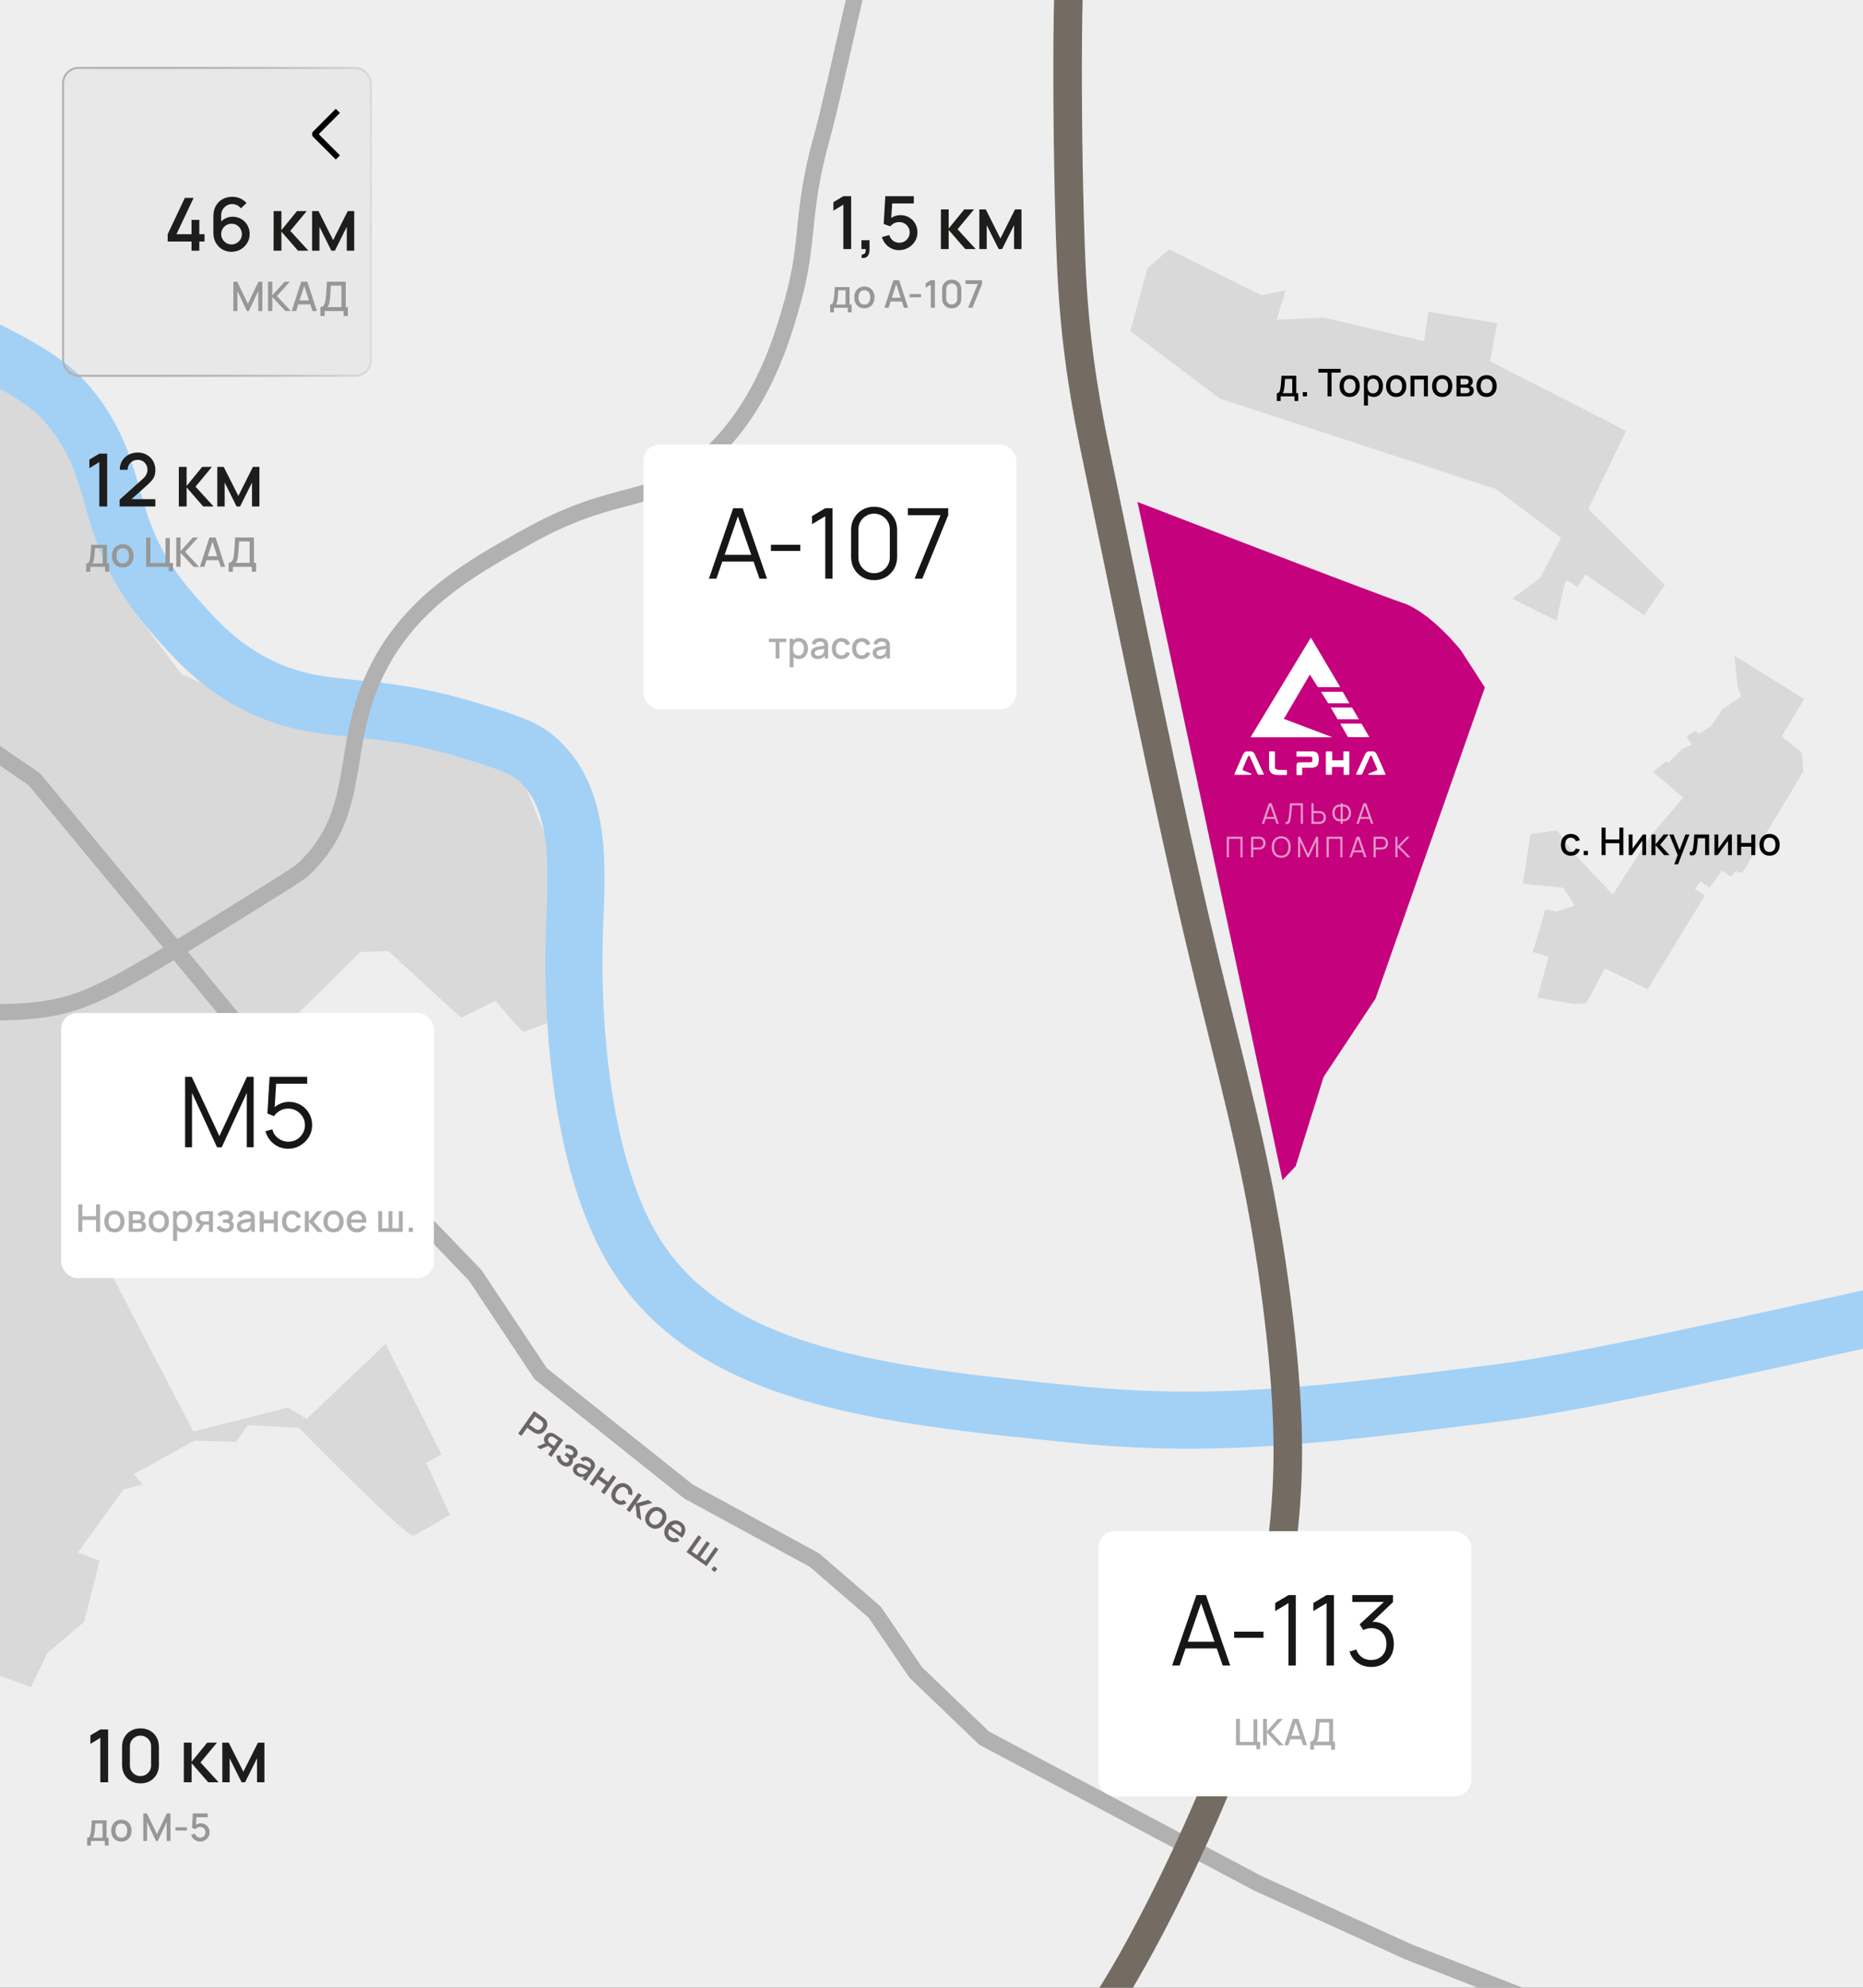 <?xml version="1.0" encoding="UTF-8"?> <svg xmlns="http://www.w3.org/2000/svg" width="390" height="416" viewBox="0 0 390 416" fill="none"><rect x="0" y="0" width="390" height="416" fill="#333333" stroke="none"/><g clip-path="url(#clip0_144_2)"><rect width="830" height="416" transform="translate(-292)" fill="#EEEEEE"></rect><path d="M-119.256 52.438L-118.961 66.353H-115.448L-114.863 68.846L-117.793 72.362L-122.919 73.535L-139.315 64.16L-141.95 64.745L-143.267 68.7L-163.761 64.89L-166.542 81.152L-159.514 85.107L-161.855 94.777L-167.271 92.724L-168.734 95.216L-166.098 98.732L-171.075 102.543L-178.396 117.631L-193.18 127.151C-193.18 127.151 -195.961 132.57 -195.671 133.01C-195.381 133.449 -194.353 141.655 -194.353 141.655L-195.376 149.566L-201.231 158.502L-225.533 120.413L-237.976 91.7L-246.906 67.966L-252.321 49.947L-255.98 50.68L-256.419 57.568L-263.007 70.164L-274.278 77.051L-281.16 86.136L-288.627 86.72L-291.996 99.611L-290.384 102.248L-291.846 109.575L-289.65 113.676L-290.089 127.591L-288.627 130.522L-283.356 131.841L-283.062 139.752L-277.497 148.837L-267.544 152.792L-261.835 163.046L-264.031 178.429L-257.737 202.747L-262.129 206.263L-269.741 204.65L-272.96 207.142L-271.058 222.67L-266.811 228.529L-244.56 227.65L-245.439 237.17L-248.658 244.057L-242.364 259.146L-236.654 259.73L-237.094 273.795L-189.662 316.278L-182.635 316.862L-174.729 325.798L-151.6 336.785L-143.549 331.951L-127.886 339.277L-127.447 344.552L-119.98 348.947L-105.341 352.168L-103.439 348.068L-94.949 344.991L-97.879 337.665L-96.856 334.588L-18.828 344.108L6.497 353.043L9.866 346.011L17.627 339.418L20.846 326.672L16.309 324.914L25.822 311.729L29.92 310.705L28.018 308.507L40.756 301.475L49.395 301.77L51.885 298.254L62.572 298.838C62.572 298.838 85.262 321.983 86.579 321.398C87.897 320.814 94.191 317.003 94.191 317.003L89.215 306.165L92.434 304.407L80.725 281.262L64.183 296.935L60.23 294.592L40.466 299.572L21.14 262.508L35.634 256.06L34.023 254.447L35.195 250.492L32.121 248.589L33.733 241.702L30.952 241.262L32.564 233.056L42.956 226.758L45.007 221.629L54.376 220.016L75.458 199.214L81.313 199.069L96.536 212.984L103.709 209.468C103.709 209.468 109.124 215.915 109.564 215.915C110.003 215.915 116.591 213.278 116.591 213.278L114.689 176.069L110.003 164.642L104.732 158.049L60.52 151.017L37.975 141.058L28.462 128.461L14.117 89.933L-0.377 79.095L-67.718 51.261L-80.016 29.58L-91.726 36.612L-105.486 42.325L-110.902 45.108L-119.247 52.434L-119.256 52.438Z" fill="#D9D9D9"></path><path d="M267.225 66.9L269.174 60.746L264.074 61.796L244.723 52.191L240.224 56.095L236.625 69.306L255.375 83.418L313.125 102.329L326.775 112.536L322.426 120.942L316.575 125.295L325.875 129.946C325.875 129.946 327.526 121.241 327.974 121.391C328.421 121.54 330.225 122.893 330.225 122.893L331.875 120.191L344.178 128.747L348.527 122.445L332.477 106.532L340.425 90.172L311.923 75.613L313.424 67.659L299.024 65.257L298.124 71.41L277.122 66.456L267.221 66.908L267.225 66.9Z" fill="#D9D9D9"></path><path d="M238.13 105.056L268.479 246.989L271.238 244.066L277.08 225.388L287.954 208.986L310.836 143.865L305.804 136.069C305.804 136.069 299.476 128.111 293.634 126.166C287.792 124.22 238.135 105.056 238.135 105.056H238.13Z" fill="#C6017D"></path><path d="M346.049 161.57L352.377 166.929L345.563 174.887L337.61 187.228L329.82 178.945L325.926 173.748L320.408 174.563L318.784 184.953L327.223 185.769L329.658 189.502L325.764 190.799L323.491 190.313L320.895 199.244L324.14 200.221L321.867 208.828L329.658 210.125L332.092 209.963L335.986 202.658L344.911 207.04L356.923 187.39L354.812 186.093L355.947 184.467L357.895 185.769L360.492 182.193L362.441 183.494L363.251 182.355L364.71 182.683L377.532 161.408L377.208 157.512L372.986 154.098L377.694 146.306L363.089 137.213L363.725 143.631L364.501 145.747L360.629 148.397L358.143 151.986L355.414 153.697L355.047 152.844L353.051 154.107L354.19 155.86L352.032 156.795L349.384 159.569L348.612 159.445L346.049 161.57Z" fill="#D9D9D9"></path><path d="M-90.728 -11.521C-88.029 0.721 -81.176 33.347 -66.669 44.83C-58.665 51.167 -54.512 50.766 -31.366 60.593C-5.081 71.751 8.062 77.333 14.258 84.779C26.577 99.581 20.351 110.433 36.257 128.529C40.994 133.919 46.252 139.905 55.267 144.019C68.418 150.023 76.925 146.276 98.719 152.988C106.024 155.237 109.734 156.415 112.57 158.967C122.718 168.094 120.433 184.309 120.173 198.1C120.083 202.807 119.384 240.315 132.936 262.235C149.063 288.32 185.168 291.977 224.186 295.932C253.933 298.949 275.007 296.32 312.989 291.584C330.493 289.399 361.051 282.61 422.162 269.028C453.568 262.047 469.819 258.177 488.424 245.384C499.775 237.58 515.425 226.489 522.099 205.708C527.821 187.889 512.227 174.776 519.655 158.694C523.348 150.701 545.616 131.26 550.613 128.529" stroke="#A3D1F5" stroke-width="11.948" stroke-miterlimit="10"></path><path d="M185.843 -19.936C185.614 -19.474 185.274 -18.525 184.841 -17.082C184.419 -15.675 183.938 -13.899 183.415 -11.854C182.369 -7.768 181.17 -2.663 179.958 2.604C177.544 13.094 175.069 24.293 173.715 29.119C171.486 37.07 170.874 42.336 170.362 47.276C169.845 52.256 169.424 56.984 167.54 63.664L167.115 65.164C164.848 73.082 160.373 87.103 148.785 97.337C142.711 102.699 137.914 104.159 132.342 105.633C126.894 107.074 120.63 108.55 111.162 113.835C99.895 120.121 88.548 126.499 81.511 139.015C76.818 147.363 76.072 154.807 74.81 162.118C73.546 169.44 71.756 176.51 64.637 183.225H64.638C64.074 183.758 62.778 184.624 60.91 185.815C59.938 186.435 58.765 187.172 57.38 188.035L52.579 191.018C47.566 194.125 43.184 196.835 39.321 199.188L55.642 218.89L100.651 265.653C100.717 265.722 100.778 265.794 100.834 265.871L100.889 265.95L114.472 286.336L145.083 310.731L171.269 324.972C171.37 325.026 171.466 325.089 171.556 325.159L171.645 325.231L184.172 336.059C184.277 336.149 184.374 336.251 184.459 336.36L184.541 336.472L193.002 348.894L207.025 362.361L264.061 392.61L295.483 406.902L322.458 417.439L321.217 420.62L294.203 410.067L294.16 410.051L294.118 410.031L262.605 395.697L262.557 395.677L262.511 395.651L205.27 365.294C205.096 365.201 204.935 365.085 204.792 364.948L190.543 351.263C190.437 351.16 190.341 351.047 190.258 350.925L181.815 338.532L169.52 327.905L143.356 313.678C143.247 313.618 143.143 313.549 143.046 313.472L112.19 288.881C112.017 288.743 111.867 288.58 111.745 288.396L98.113 267.938L53.138 221.209L53.094 221.163L53.054 221.114L36.37 200.975C34.004 202.397 31.85 203.669 29.872 204.798C24.101 208.09 19.741 210.233 15.993 211.412C7.819 213.984 0.371 213.606 -13.721 213.458C-33.626 213.248 -68.194 209.723 -85.681 205.263C-87.924 204.692 -94.406 202.952 -102.692 204.176C-106.387 204.72 -109.13 205.661 -110.216 206.058C-113.865 207.388 -116.161 208.897 -119.435 211.757C-121.101 213.212 -122.992 214.994 -125.445 217.28C-127.888 219.558 -130.859 222.309 -134.644 225.667L-134.649 225.672C-134.652 225.675 -134.658 225.68 -134.665 225.687C-134.679 225.699 -134.702 225.718 -134.73 225.743C-134.787 225.794 -134.871 225.869 -134.978 225.965C-135.192 226.156 -135.497 226.432 -135.862 226.764C-136.593 227.428 -137.561 228.317 -138.51 229.222C-138.632 229.338 -138.753 229.454 -138.873 229.569C-136.716 230.277 -135.484 232.162 -135.133 233.862L-135.085 234.122C-134.657 236.807 -136.241 239.226 -138.202 240.256H-138.203C-139.242 240.803 -140.271 240.907 -141.083 240.876C-139.824 242.777 -138.362 245.15 -136.773 248.022C-133.576 253.8 -131.965 257.786 -130.37 262.159C-128.783 266.508 -127.232 271.178 -124.122 278.467C-121.357 284.949 -119.769 287.849 -118.41 290.391C-117.099 292.843 -115.995 294.975 -114.337 299.432L-113.998 300.354L-113.51 301.702C-111.108 308.365 -108.675 315.656 -107.94 325.063L-107.905 325.544C-107.618 329.575 -107.799 331.814 -108.071 334.539C-108.336 337.198 -108.688 340.348 -108.779 346.322V346.323C-108.874 352.415 -108.981 359.591 -107.751 368.315L-107.628 369.164V369.165C-106.127 379.252 -104.338 390.169 -96.422 400.259C-95.842 400.997 -94.143 402.657 -91.736 404.866C-89.378 407.03 -86.463 409.613 -83.564 412.145C-77.762 417.211 -72.064 422.036 -71.096 422.831L-73.261 425.47C-74.269 424.642 -79.994 419.792 -85.806 414.717C-88.714 412.178 -91.654 409.573 -94.041 407.382C-96.379 405.236 -98.316 403.372 -99.105 402.367H-99.106C-107.633 391.497 -109.503 379.747 -111.003 369.668C-112.407 360.258 -112.288 352.57 -112.19 346.271C-112.097 340.149 -111.732 336.882 -111.465 334.2C-111.205 331.584 -111.039 329.555 -111.307 325.787L-111.378 324.878C-112.169 315.555 -114.701 308.416 -117.205 301.521L-117.531 300.632C-119.124 296.346 -120.16 294.353 -121.417 292.001C-122.712 289.58 -124.234 286.794 -126.744 281.006L-127.259 279.807C-130.417 272.409 -132.011 267.614 -133.574 263.33C-135.127 259.071 -136.67 255.257 -139.758 249.676C-140.831 247.737 -141.839 246.039 -142.759 244.572C-142.824 244.702 -142.897 244.83 -142.979 244.956C-143.639 245.966 -144.709 246.55 -145.71 246.827C-146.731 247.11 -147.891 247.137 -148.961 246.835C-151.174 246.213 -152.215 244.414 -152.451 244.02V244.018C-152.771 243.479 -152.99 242.939 -153.133 242.416C-153.901 243.082 -154.682 243.809 -155.471 244.617V244.618C-156.813 245.993 -157.691 247.136 -159.58 249.589C-167.407 259.744 -175.63 279.821 -178.101 300.982C-178.66 305.774 -179 311.794 -183.246 317.127L-183.451 317.38C-184.607 318.785 -185.721 319.749 -187.008 320.879C-188.294 322.007 -189.841 323.375 -192.01 325.662C-195.499 329.345 -197.626 332.275 -198.192 332.999C-198.455 333.337 -198.8 333.609 -199.096 333.816C-199.415 334.04 -199.794 334.267 -200.211 334.495C-201.048 334.952 -202.138 335.468 -203.431 336.03C-206.023 337.157 -209.547 338.52 -213.746 340.045C-222.15 343.098 -233.354 346.831 -245.435 350.657C-269.588 358.307 -297.342 366.36 -313.358 370.126L-314.138 366.803C-298.249 363.067 -270.592 355.044 -246.464 347.402C-234.405 343.583 -223.252 339.867 -214.91 336.837C-210.735 335.321 -207.288 333.984 -204.791 332.898C-203.539 332.355 -202.555 331.886 -201.847 331.499C-201.493 331.305 -201.232 331.146 -201.051 331.02C-200.935 330.938 -200.881 330.89 -200.865 330.876C-200.319 330.174 -198.081 327.108 -194.487 323.313L-194.486 323.312C-192.212 320.915 -190.575 319.468 -189.258 318.312C-187.944 317.159 -187.038 316.369 -186.084 315.21C-182.405 310.74 -182.089 305.729 -181.489 300.586C-178.962 278.949 -170.564 258.25 -162.282 247.504C-160.418 245.084 -159.418 243.777 -157.912 242.233V242.232C-156.974 241.273 -156.043 240.412 -155.132 239.633C-155.724 239.419 -156.354 239.085 -156.945 238.562L-156.947 238.561C-158.445 237.227 -158.74 235.519 -158.813 235.078L-158.812 235.077C-158.843 234.893 -158.911 234.371 -158.882 233.721C-158.853 233.046 -158.713 232.022 -158.134 231.105C-157.39 229.922 -156.13 229.226 -154.785 228.924C-157.273 225.565 -160.135 221.732 -163.313 217.535L-167.814 211.597C-172.185 205.845 -176.135 200.718 -179.354 196.813C-180.085 195.927 -182.428 193.717 -186.169 190.39C-189.858 187.109 -194.788 182.844 -200.572 177.91C-212.137 168.043 -227.094 155.519 -242.32 142.879C-272.783 117.59 -304.27 91.877 -311.805 86.053L-309.72 83.352C-302.129 89.22 -270.591 114.974 -240.142 140.252C-224.912 152.896 -209.94 165.431 -198.358 175.312C-192.568 180.252 -187.618 184.534 -183.904 187.838C-180.472 190.89 -177.987 193.199 -176.917 194.413L-176.722 194.642C-172.375 199.915 -166.735 207.36 -160.594 215.474L-158.436 218.331C-155.956 221.624 -153.696 224.656 -151.689 227.368C-151.448 226.231 -150.758 223.968 -148.522 222.87C-145.997 221.631 -142.891 222.561 -141.327 224.5L-141.325 224.502C-140.864 225.075 -140.568 225.693 -140.382 226.298C-139.568 225.531 -138.776 224.801 -138.155 224.236C-137.783 223.899 -137.472 223.619 -137.253 223.423C-137.144 223.325 -137.058 223.247 -136.999 223.194C-136.969 223.168 -136.947 223.148 -136.931 223.135C-136.924 223.128 -136.918 223.123 -136.914 223.119L-136.908 223.113C-136.908 223.113 -136.907 223.113 -135.912 224.236L-136.907 223.113C-133.152 219.782 -130.205 217.052 -127.77 214.782C-125.344 212.521 -123.397 210.687 -121.678 209.186C-118.183 206.132 -115.53 204.362 -111.383 202.851C-110.176 202.41 -107.196 201.388 -103.19 200.798C-94.198 199.47 -87.162 201.365 -84.841 201.955H-84.84C-67.701 206.327 -33.42 209.836 -13.685 210.044C0.673 210.195 7.443 210.524 14.969 208.155C18.355 207.09 22.456 205.099 28.182 201.832C30.012 200.788 31.996 199.617 34.166 198.314L6.043 164.366L-26.397 142.153L-75.989 109.071L-166.647 87.962C-167.089 87.859 -167.488 87.617 -167.784 87.272L-251.932 -11.051L-249.341 -13.271L-165.465 84.732L-74.989 105.8C-74.771 105.851 -74.562 105.936 -74.371 106.052L-74.29 106.103L-24.504 139.313L-24.497 139.319L-24.488 139.325L8.119 161.65C8.241 161.734 8.355 161.831 8.458 161.938L8.556 162.05L37.121 196.531C41.064 194.134 45.572 191.345 50.782 188.115C54.429 185.853 57.156 184.162 59.076 182.938C61.069 181.666 62.024 180.999 62.295 180.742L62.297 180.741C68.605 174.792 70.225 168.621 71.448 161.537C72.672 154.443 73.493 146.317 78.539 137.341C85.638 124.712 96.82 117.961 107.395 112.03L109.5 110.854C119.365 105.347 125.981 103.785 131.471 102.333C136.837 100.914 141.036 99.625 146.527 94.776C158.054 84.596 162.119 70.303 164.256 62.736L164.421 62.145C166.078 56.093 166.468 51.756 166.969 46.924C167.491 41.896 168.126 36.413 170.43 28.196C171.755 23.473 174.197 12.424 176.632 1.838C177.845 -3.432 179.054 -8.571 180.111 -12.701C180.639 -14.765 181.133 -16.592 181.574 -18.062C182.004 -19.497 182.415 -20.702 182.788 -21.454L185.843 -19.936ZM-147.599 238.251C-148.34 238.759 -149.108 239.29 -149.901 239.864C-150.001 240.437 -150.047 241.386 -149.521 242.27C-149.326 242.596 -148.917 243.231 -148.189 243.5L-148.039 243.549L-148.036 243.55C-147.614 243.669 -147.09 243.667 -146.62 243.537C-146.13 243.402 -145.9 243.188 -145.834 243.089C-145.782 243.009 -145.678 242.742 -145.807 242.091C-145.932 241.463 -146.229 240.721 -146.619 239.955C-146.938 239.329 -147.292 238.741 -147.599 238.251ZM-140.038 232.781C-140.366 232.691 -140.77 232.765 -141.301 233.016C-141.433 233.078 -141.54 233.133 -141.647 233.191C-142.4 234.265 -143.373 235.168 -144.441 236.003C-143.777 236.578 -142.962 237.08 -141.998 237.31L-141.755 237.36L-141.752 237.361C-141.081 237.486 -140.416 237.565 -139.79 237.234L-139.788 237.233C-138.903 236.769 -138.25 235.633 -138.473 234.556V234.553C-138.638 233.752 -139.215 233.007 -140.035 232.782L-140.038 232.781ZM-152.364 232.201C-152.843 232.14 -153.287 232.141 -153.678 232.191C-154.52 232.299 -154.977 232.601 -155.177 232.831L-155.25 232.929C-155.369 233.117 -155.456 233.449 -155.474 233.87C-155.492 234.27 -155.441 234.557 -155.455 234.482L-155.451 234.5L-155.448 234.517C-155.402 234.793 -155.261 235.492 -154.679 236.01C-154.06 236.558 -153.288 236.598 -152.73 236.603H-152.726C-151.52 236.615 -150.537 236.022 -149.925 235.526C-150.675 234.501 -151.488 233.391 -152.364 232.201ZM-144.044 226.569C-144.722 225.812 -146.079 225.473 -147.02 225.935C-147.473 226.157 -147.789 226.544 -148.022 227.051C-148.261 227.571 -148.361 228.106 -148.433 228.509C-148.869 230.965 -147.211 233.033 -146.796 233.507C-146.048 232.936 -145.442 232.409 -144.963 231.881C-144.953 231.592 -144.878 231.36 -144.826 231.225C-144.721 230.951 -144.569 230.712 -144.458 230.551C-144.253 230.255 -143.979 229.926 -143.684 229.596C-143.654 229.476 -143.627 229.355 -143.605 229.23C-143.557 228.956 -143.485 228.491 -143.522 227.973C-143.559 227.454 -143.699 226.995 -143.981 226.644L-144.044 226.569Z" fill="#B1B1B1"></path><path d="M224.37 -13.441C222.992 -3.427 223.427 39.599 224.37 57.666C225.248 74.563 227.794 87.117 229.47 95.22C241.226 152.02 247.107 180.422 253.52 206.43C260.07 232.988 264.274 248.512 267.366 273.154C270.018 294.298 269.822 305.99 269.187 314.72C268.692 321.518 266.918 340.506 258.62 363.579C251.592 383.113 238.036 410.303 230.156 421.377" stroke="#746C63" stroke-width="5.974" stroke-miterlimit="10"></path><g data-figma-bg-blur-radius="10.5397"><rect x="134.713" y="93" width="78.036" height="55.472" rx="3.414" fill="white"></rect><rect x="134.927" y="93.213" width="77.609" height="55.046" rx="3.2" stroke="white" stroke-opacity="0.16" stroke-width="0.427"></rect><path d="M148.404 121.107L153.484 106.36H155.481L160.56 121.107H158.993L154.17 107.2H154.764L149.971 121.107H148.404ZM150.667 117.533V116.12H158.287V117.533H150.667ZM161.385 115.301V114.01H167.529V115.301H161.385ZM172.761 121.107V108.04L169.985 109.709V108.019L172.761 106.36H174.287V121.107H172.761ZM182.984 121.415C182.076 121.415 181.257 121.203 180.527 120.78C179.803 120.356 179.229 119.783 178.806 119.059C178.383 118.329 178.171 117.509 178.171 116.601V110.866C178.171 109.958 178.383 109.142 178.806 108.419C179.229 107.688 179.803 107.111 180.527 106.688C181.257 106.265 182.076 106.053 182.984 106.053C183.892 106.053 184.708 106.265 185.432 106.688C186.163 107.111 186.739 107.688 187.163 108.419C187.586 109.142 187.798 109.958 187.798 110.866V116.601C187.798 117.509 187.586 118.329 187.163 119.059C186.739 119.783 186.163 120.356 185.432 120.78C184.708 121.203 183.892 121.415 182.984 121.415ZM182.984 119.96C183.592 119.96 184.145 119.814 184.643 119.52C185.142 119.22 185.538 118.82 185.831 118.322C186.125 117.823 186.272 117.274 186.272 116.673V110.795C186.272 110.187 186.125 109.634 185.831 109.136C185.538 108.637 185.142 108.241 184.643 107.948C184.145 107.647 183.592 107.497 182.984 107.497C182.377 107.497 181.824 107.647 181.325 107.948C180.827 108.241 180.431 108.637 180.137 109.136C179.844 109.634 179.697 110.187 179.697 110.795V116.673C179.697 117.274 179.844 117.823 180.137 118.322C180.431 118.82 180.827 119.22 181.325 119.52C181.824 119.814 182.377 119.96 182.984 119.96ZM191.461 121.107L196.889 107.825H190.058V106.36H198.497V107.825L193.079 121.107H191.461Z" fill="#161616"></path><path d="M162.364 137.801V134.376H160.946V133.654H164.583V134.376H163.166V137.801H162.364ZM167.26 137.916C166.863 137.916 166.53 137.82 166.261 137.628C165.992 137.434 165.789 137.171 165.65 136.841C165.512 136.511 165.443 136.138 165.443 135.724C165.443 135.309 165.511 134.936 165.647 134.606C165.785 134.276 165.987 134.016 166.253 133.826C166.522 133.634 166.853 133.538 167.244 133.538C167.633 133.538 167.969 133.634 168.25 133.826C168.535 134.016 168.754 134.276 168.907 134.606C169.061 134.934 169.138 135.306 169.138 135.724C169.138 136.138 169.061 136.512 168.907 136.845C168.756 137.175 168.54 137.436 168.258 137.628C167.979 137.82 167.646 137.916 167.26 137.916ZM165.309 139.645V133.654H166.023V136.638H166.115V139.645H165.309ZM167.148 137.191C167.404 137.191 167.615 137.125 167.782 136.995C167.951 136.864 168.076 136.689 168.158 136.469C168.243 136.246 168.285 135.998 168.285 135.724C168.285 135.452 168.243 135.206 168.158 134.986C168.076 134.766 167.95 134.591 167.778 134.46C167.607 134.33 167.388 134.264 167.121 134.264C166.87 134.264 166.663 134.326 166.499 134.449C166.338 134.571 166.218 134.743 166.138 134.963C166.061 135.183 166.023 135.437 166.023 135.724C166.023 136.01 166.061 136.264 166.138 136.484C166.215 136.704 166.337 136.877 166.503 137.002C166.669 137.128 166.885 137.191 167.148 137.191ZM171.157 137.916C170.85 137.916 170.592 137.86 170.385 137.748C170.178 137.632 170.02 137.481 169.913 137.294C169.808 137.105 169.755 136.897 169.755 136.672C169.755 136.462 169.792 136.278 169.866 136.119C169.941 135.96 170.051 135.826 170.197 135.716C170.343 135.603 170.522 135.512 170.734 135.443C170.919 135.39 171.127 135.342 171.36 135.301C171.593 135.26 171.838 135.222 172.094 135.186C172.352 135.15 172.609 135.114 172.862 135.078L172.57 135.24C172.575 134.915 172.506 134.674 172.363 134.518C172.222 134.359 171.979 134.28 171.633 134.28C171.415 134.28 171.216 134.331 171.034 134.433C170.852 134.533 170.725 134.7 170.654 134.932L169.905 134.702C170.007 134.346 170.202 134.063 170.489 133.853C170.778 133.643 171.162 133.538 171.641 133.538C172.012 133.538 172.335 133.602 172.609 133.73C172.885 133.856 173.087 134.056 173.215 134.33C173.282 134.465 173.323 134.609 173.338 134.76C173.354 134.911 173.361 135.073 173.361 135.247V137.801H172.651V136.853L172.789 136.976C172.617 137.293 172.399 137.53 172.132 137.686C171.869 137.84 171.543 137.916 171.157 137.916ZM171.299 137.26C171.527 137.26 171.723 137.22 171.887 137.141C172.05 137.059 172.182 136.955 172.282 136.83C172.382 136.704 172.447 136.574 172.478 136.438C172.521 136.315 172.546 136.177 172.551 136.023C172.559 135.87 172.562 135.747 172.562 135.654L172.824 135.75C172.57 135.789 172.34 135.823 172.132 135.854C171.925 135.885 171.737 135.916 171.568 135.946C171.401 135.975 171.253 136.009 171.122 136.05C171.012 136.088 170.914 136.135 170.827 136.188C170.742 136.242 170.674 136.307 170.623 136.384C170.574 136.461 170.55 136.554 170.55 136.665C170.55 136.772 170.577 136.872 170.631 136.964C170.684 137.054 170.766 137.125 170.876 137.179C170.987 137.233 171.127 137.26 171.299 137.26ZM176.133 137.916C175.708 137.916 175.347 137.822 175.05 137.632C174.753 137.443 174.525 137.183 174.366 136.853C174.21 136.522 174.131 136.147 174.128 135.727C174.131 135.3 174.213 134.922 174.374 134.595C174.535 134.264 174.766 134.006 175.065 133.819C175.365 133.632 175.724 133.538 176.144 133.538C176.597 133.538 176.984 133.651 177.304 133.876C177.627 134.102 177.839 134.41 177.942 134.802L177.143 135.032C177.063 134.799 176.933 134.619 176.751 134.491C176.572 134.36 176.366 134.295 176.133 134.295C175.869 134.295 175.653 134.358 175.484 134.483C175.315 134.606 175.189 134.775 175.107 134.99C175.025 135.205 174.983 135.451 174.981 135.727C174.983 136.155 175.08 136.501 175.272 136.764C175.467 137.028 175.754 137.16 176.133 137.16C176.391 137.16 176.6 137.101 176.759 136.983C176.92 136.863 177.043 136.691 177.127 136.469L177.942 136.661C177.806 137.065 177.582 137.376 177.269 137.594C176.957 137.809 176.578 137.916 176.133 137.916ZM180.386 137.916C179.961 137.916 179.6 137.822 179.303 137.632C179.006 137.443 178.778 137.183 178.619 136.853C178.463 136.522 178.384 136.147 178.381 135.727C178.384 135.3 178.465 134.922 178.627 134.595C178.788 134.264 179.018 134.006 179.318 133.819C179.618 133.632 179.977 133.538 180.397 133.538C180.85 133.538 181.237 133.651 181.557 133.876C181.88 134.102 182.092 134.41 182.194 134.802L181.396 135.032C181.316 134.799 181.186 134.619 181.004 134.491C180.825 134.36 180.619 134.295 180.386 134.295C180.122 134.295 179.906 134.358 179.737 134.483C179.568 134.606 179.442 134.775 179.36 134.99C179.278 135.205 179.236 135.451 179.234 135.727C179.236 136.155 179.333 136.501 179.525 136.764C179.72 137.028 180.007 137.16 180.386 137.16C180.644 137.16 180.853 137.101 181.012 136.983C181.173 136.863 181.296 136.691 181.38 136.469L182.194 136.661C182.059 137.065 181.835 137.376 181.522 137.594C181.21 137.809 180.831 137.916 180.386 137.916ZM184.096 137.916C183.788 137.916 183.531 137.86 183.324 137.748C183.116 137.632 182.959 137.481 182.851 137.294C182.746 137.105 182.694 136.897 182.694 136.672C182.694 136.462 182.731 136.278 182.805 136.119C182.88 135.96 182.99 135.826 183.136 135.716C183.282 135.603 183.461 135.512 183.673 135.443C183.858 135.39 184.066 135.342 184.299 135.301C184.532 135.26 184.777 135.222 185.033 135.186C185.291 135.15 185.547 135.114 185.801 135.078L185.509 135.24C185.514 134.915 185.445 134.674 185.302 134.518C185.161 134.359 184.918 134.28 184.572 134.28C184.354 134.28 184.155 134.331 183.973 134.433C183.791 134.533 183.664 134.7 183.593 134.932L182.844 134.702C182.946 134.346 183.141 134.063 183.427 133.853C183.717 133.643 184.101 133.538 184.58 133.538C184.951 133.538 185.273 133.602 185.547 133.73C185.824 133.856 186.026 134.056 186.154 134.33C186.221 134.465 186.262 134.609 186.277 134.76C186.292 134.911 186.3 135.073 186.3 135.247V137.801H185.59V136.853L185.728 136.976C185.556 137.293 185.337 137.53 185.071 137.686C184.807 137.84 184.482 137.916 184.096 137.916ZM184.238 137.26C184.466 137.26 184.661 137.22 184.825 137.141C184.989 137.059 185.121 136.955 185.221 136.83C185.321 136.704 185.386 136.574 185.417 136.438C185.46 136.315 185.485 136.177 185.49 136.023C185.497 135.87 185.501 135.747 185.501 135.654L185.762 135.75C185.509 135.789 185.279 135.823 185.071 135.854C184.864 135.885 184.676 135.916 184.507 135.946C184.34 135.975 184.192 136.009 184.061 136.05C183.951 136.088 183.852 136.135 183.765 136.188C183.681 136.242 183.613 136.307 183.562 136.384C183.513 136.461 183.489 136.554 183.489 136.665C183.489 136.772 183.516 136.872 183.57 136.964C183.623 137.054 183.705 137.125 183.815 137.179C183.925 137.233 184.066 137.26 184.238 137.26Z" fill="#AEADAE"></path></g><g data-figma-bg-blur-radius="10.5397"><rect x="12.795" y="212" width="78.036" height="55.472" rx="3.414" fill="white"></rect><rect x="13.009" y="212.213" width="77.609" height="55.046" rx="3.2" stroke="white" stroke-opacity="0.16" stroke-width="0.427"></rect><path d="M38.751 240.107V225.36H40.134L45.93 237.762L51.696 225.36H53.099V240.097H51.665V228.719L46.412 240.107H45.439L40.195 228.719V240.107H38.751ZM60.326 240.415C59.561 240.415 58.854 240.258 58.206 239.944C57.557 239.63 57.004 239.196 56.547 238.643C56.089 238.09 55.761 237.455 55.563 236.738L57.008 236.349C57.137 236.881 57.373 237.342 57.714 237.731C58.056 238.114 58.455 238.411 58.912 238.622C59.377 238.834 59.861 238.94 60.367 238.94C61.022 238.94 61.609 238.783 62.128 238.469C62.654 238.148 63.07 237.725 63.377 237.199C63.685 236.673 63.838 236.096 63.838 235.468C63.838 234.82 63.678 234.236 63.357 233.717C63.036 233.191 62.613 232.775 62.087 232.468C61.561 232.16 60.988 232.007 60.367 232.007C59.67 232.007 59.069 232.16 58.564 232.468C58.059 232.768 57.656 233.147 57.356 233.604L55.983 233.031L56.434 225.36H64.309V226.804H57.1L57.847 226.098L57.448 232.642L57.069 232.14C57.492 231.655 58.004 231.276 58.605 231.003C59.206 230.73 59.837 230.593 60.5 230.593C61.408 230.593 62.227 230.812 62.958 231.249C63.688 231.679 64.268 232.263 64.698 233C65.129 233.737 65.344 234.56 65.344 235.468C65.344 236.369 65.115 237.196 64.657 237.947C64.2 238.691 63.593 239.288 62.835 239.739C62.077 240.189 61.24 240.415 60.326 240.415Z" fill="#161616"></path><path d="M16.399 257.801V252.041H17.235V254.525H20.115V252.041H20.955V257.801H20.115V255.313H17.235V257.801H16.399ZM23.955 257.921C23.523 257.921 23.148 257.824 22.831 257.629C22.513 257.435 22.268 257.167 22.095 256.825C21.924 256.481 21.839 256.085 21.839 255.637C21.839 255.187 21.927 254.791 22.103 254.449C22.279 254.105 22.525 253.839 22.843 253.649C23.16 253.457 23.531 253.361 23.955 253.361C24.387 253.361 24.761 253.459 25.079 253.653C25.396 253.848 25.641 254.116 25.815 254.457C25.988 254.799 26.075 255.192 26.075 255.637C26.075 256.088 25.987 256.485 25.811 256.829C25.637 257.171 25.392 257.439 25.075 257.633C24.757 257.825 24.384 257.921 23.955 257.921ZM23.955 257.133C24.368 257.133 24.676 256.995 24.879 256.717C25.084 256.437 25.187 256.077 25.187 255.637C25.187 255.187 25.083 254.827 24.875 254.557C24.669 254.285 24.363 254.149 23.955 254.149C23.675 254.149 23.444 254.213 23.263 254.341C23.081 254.467 22.947 254.641 22.859 254.865C22.771 255.087 22.727 255.344 22.727 255.637C22.727 256.091 22.831 256.453 23.039 256.725C23.247 256.997 23.552 257.133 23.955 257.133ZM26.95 257.801V253.481H28.85C28.975 253.481 29.1 253.489 29.226 253.505C29.351 253.519 29.462 253.539 29.558 253.565C29.776 253.627 29.963 253.749 30.118 253.933C30.272 254.115 30.35 254.357 30.35 254.661C30.35 254.835 30.323 254.981 30.27 255.101C30.216 255.219 30.143 255.32 30.05 255.405C30.007 255.443 29.962 255.476 29.914 255.505C29.866 255.535 29.818 255.557 29.77 255.573C29.868 255.589 29.966 255.624 30.062 255.677C30.208 255.755 30.328 255.867 30.422 256.013C30.518 256.157 30.566 256.351 30.566 256.593C30.566 256.884 30.495 257.128 30.354 257.325C30.212 257.52 30.012 257.653 29.754 257.725C29.652 257.755 29.538 257.775 29.41 257.785C29.284 257.796 29.159 257.801 29.034 257.801H26.95ZM27.798 257.141H28.982C29.038 257.141 29.102 257.136 29.174 257.125C29.246 257.115 29.31 257.1 29.366 257.081C29.486 257.044 29.571 256.976 29.622 256.877C29.675 256.779 29.702 256.673 29.702 256.561C29.702 256.409 29.662 256.288 29.582 256.197C29.502 256.104 29.4 256.044 29.278 256.017C29.224 255.999 29.166 255.988 29.102 255.985C29.038 255.983 28.983 255.981 28.938 255.981H27.798V257.141ZM27.798 255.309H28.734C28.811 255.309 28.89 255.305 28.97 255.297C29.05 255.287 29.119 255.269 29.178 255.245C29.282 255.205 29.359 255.139 29.41 255.045C29.46 254.949 29.486 254.845 29.486 254.733C29.486 254.611 29.458 254.501 29.402 254.405C29.346 254.309 29.262 254.243 29.15 254.205C29.072 254.179 28.983 254.164 28.882 254.161C28.783 254.156 28.72 254.153 28.694 254.153H27.798V255.309ZM33.244 257.921C32.812 257.921 32.437 257.824 32.12 257.629C31.802 257.435 31.557 257.167 31.384 256.825C31.213 256.481 31.128 256.085 31.128 255.637C31.128 255.187 31.216 254.791 31.392 254.449C31.568 254.105 31.814 253.839 32.132 253.649C32.449 253.457 32.82 253.361 33.244 253.361C33.676 253.361 34.05 253.459 34.368 253.653C34.685 253.848 34.93 254.116 35.104 254.457C35.277 254.799 35.364 255.192 35.364 255.637C35.364 256.088 35.276 256.485 35.1 256.829C34.926 257.171 34.681 257.439 34.364 257.633C34.046 257.825 33.673 257.921 33.244 257.921ZM33.244 257.133C33.657 257.133 33.965 256.995 34.168 256.717C34.373 256.437 34.476 256.077 34.476 255.637C34.476 255.187 34.372 254.827 34.164 254.557C33.958 254.285 33.652 254.149 33.244 254.149C32.964 254.149 32.733 254.213 32.552 254.341C32.37 254.467 32.236 254.641 32.148 254.865C32.06 255.087 32.016 255.344 32.016 255.637C32.016 256.091 32.12 256.453 32.328 256.725C32.536 256.997 32.841 257.133 33.244 257.133ZM38.271 257.921C37.857 257.921 37.511 257.821 37.231 257.621C36.951 257.419 36.739 257.145 36.595 256.801C36.451 256.457 36.379 256.069 36.379 255.637C36.379 255.205 36.449 254.817 36.591 254.473C36.735 254.129 36.945 253.859 37.223 253.661C37.503 253.461 37.847 253.361 38.255 253.361C38.66 253.361 39.009 253.461 39.303 253.661C39.599 253.859 39.827 254.129 39.987 254.473C40.147 254.815 40.227 255.203 40.227 255.637C40.227 256.069 40.147 256.459 39.987 256.805C39.829 257.149 39.604 257.421 39.311 257.621C39.02 257.821 38.673 257.921 38.271 257.921ZM36.239 259.721V253.481H36.983V256.589H37.079V259.721H36.239ZM38.155 257.165C38.421 257.165 38.641 257.097 38.815 256.961C38.991 256.825 39.121 256.643 39.207 256.413C39.295 256.181 39.339 255.923 39.339 255.637C39.339 255.355 39.295 255.099 39.207 254.869C39.121 254.64 38.989 254.457 38.811 254.321C38.632 254.185 38.404 254.117 38.127 254.117C37.865 254.117 37.649 254.181 37.479 254.309C37.311 254.437 37.185 254.616 37.103 254.845C37.023 255.075 36.983 255.339 36.983 255.637C36.983 255.936 37.023 256.2 37.103 256.429C37.183 256.659 37.309 256.839 37.483 256.969C37.656 257.1 37.88 257.165 38.155 257.165ZM43.738 257.801V256.301H42.882C42.781 256.301 42.659 256.297 42.518 256.289C42.379 256.281 42.248 256.267 42.126 256.245C41.803 256.187 41.534 256.047 41.318 255.825C41.102 255.601 40.994 255.293 40.994 254.901C40.994 254.523 41.095 254.219 41.298 253.989C41.503 253.757 41.763 253.608 42.078 253.541C42.214 253.509 42.352 253.492 42.494 253.489C42.638 253.484 42.759 253.481 42.858 253.481H44.574L44.578 257.801H43.738ZM40.87 257.801L41.962 256.093H42.846L41.762 257.801H40.87ZM42.81 255.629H43.738V254.153H42.81C42.751 254.153 42.679 254.156 42.594 254.161C42.508 254.167 42.426 254.181 42.346 254.205C42.263 254.229 42.183 254.272 42.106 254.333C42.031 254.395 41.97 254.473 41.922 254.569C41.874 254.663 41.85 254.771 41.85 254.893C41.85 255.077 41.902 255.229 42.006 255.349C42.11 255.467 42.234 255.544 42.378 255.581C42.455 255.603 42.532 255.616 42.61 255.621C42.687 255.627 42.754 255.629 42.81 255.629ZM47.236 257.921C46.817 257.921 46.441 257.832 46.108 257.653C45.777 257.475 45.516 257.228 45.324 256.913L45.988 256.477C46.142 256.685 46.321 256.847 46.524 256.961C46.729 257.076 46.96 257.133 47.216 257.133C47.482 257.133 47.693 257.073 47.848 256.953C48.005 256.831 48.084 256.667 48.084 256.461C48.084 256.299 48.038 256.179 47.948 256.101C47.86 256.021 47.737 255.969 47.58 255.945C47.425 255.921 47.249 255.909 47.052 255.909H46.668V255.237H47.052C47.313 255.237 47.528 255.201 47.696 255.129C47.866 255.055 47.952 254.915 47.952 254.709C47.952 254.509 47.878 254.365 47.732 254.277C47.588 254.189 47.416 254.145 47.216 254.145C46.992 254.145 46.774 254.193 46.564 254.289C46.353 254.383 46.169 254.499 46.012 254.637L45.524 254.065C45.753 253.844 46.014 253.672 46.308 253.549C46.604 253.424 46.921 253.361 47.26 253.361C47.537 253.361 47.793 253.411 48.028 253.509C48.265 253.605 48.454 253.748 48.596 253.937C48.74 254.127 48.812 254.36 48.812 254.637C48.812 254.853 48.764 255.051 48.668 255.229C48.572 255.408 48.425 255.571 48.228 255.717L48.204 255.433C48.366 255.484 48.502 255.565 48.612 255.677C48.721 255.789 48.802 255.921 48.856 256.073C48.912 256.223 48.94 256.381 48.94 256.549C48.94 256.84 48.862 257.088 48.708 257.293C48.556 257.499 48.35 257.655 48.092 257.761C47.833 257.868 47.548 257.921 47.236 257.921ZM51.041 257.921C50.721 257.921 50.453 257.863 50.237 257.745C50.021 257.625 49.857 257.468 49.745 257.273C49.635 257.076 49.581 256.86 49.581 256.625C49.581 256.407 49.619 256.215 49.697 256.049C49.774 255.884 49.889 255.744 50.041 255.629C50.193 255.512 50.379 255.417 50.601 255.345C50.793 255.289 51.01 255.24 51.253 255.197C51.495 255.155 51.75 255.115 52.017 255.077C52.286 255.04 52.553 255.003 52.817 254.965L52.513 255.133C52.518 254.795 52.446 254.544 52.297 254.381C52.15 254.216 51.897 254.133 51.537 254.133C51.31 254.133 51.102 254.187 50.913 254.293C50.723 254.397 50.591 254.571 50.517 254.813L49.737 254.573C49.843 254.203 50.046 253.908 50.345 253.689C50.646 253.471 51.046 253.361 51.545 253.361C51.931 253.361 52.267 253.428 52.553 253.561C52.841 253.692 53.051 253.9 53.185 254.185C53.254 254.327 53.297 254.476 53.313 254.633C53.329 254.791 53.337 254.96 53.337 255.141V257.801H52.597V256.813L52.741 256.941C52.562 257.272 52.334 257.519 52.057 257.681C51.782 257.841 51.443 257.921 51.041 257.921ZM51.189 257.237C51.426 257.237 51.63 257.196 51.801 257.113C51.971 257.028 52.109 256.92 52.213 256.789C52.317 256.659 52.385 256.523 52.417 256.381C52.462 256.253 52.487 256.109 52.493 255.949C52.501 255.789 52.505 255.661 52.505 255.565L52.777 255.665C52.513 255.705 52.273 255.741 52.057 255.773C51.841 255.805 51.645 255.837 51.469 255.869C51.295 255.899 51.141 255.935 51.005 255.977C50.89 256.017 50.787 256.065 50.697 256.121C50.609 256.177 50.538 256.245 50.485 256.325C50.434 256.405 50.409 256.503 50.409 256.617C50.409 256.729 50.437 256.833 50.493 256.929C50.549 257.023 50.634 257.097 50.749 257.153C50.863 257.209 51.01 257.237 51.189 257.237ZM54.371 257.801V253.481H55.207V255.245H57.315V253.481H58.151V257.801H57.315V256.033H55.207V257.801H54.371ZM61.122 257.921C60.679 257.921 60.303 257.823 59.994 257.625C59.684 257.428 59.447 257.157 59.282 256.813C59.119 256.469 59.036 256.079 59.034 255.641C59.036 255.196 59.122 254.803 59.29 254.461C59.458 254.117 59.698 253.848 60.01 253.653C60.322 253.459 60.697 253.361 61.134 253.361C61.606 253.361 62.008 253.479 62.342 253.713C62.678 253.948 62.899 254.269 63.006 254.677L62.174 254.917C62.091 254.675 61.955 254.487 61.766 254.353C61.579 254.217 61.364 254.149 61.122 254.149C60.847 254.149 60.622 254.215 60.446 254.345C60.27 254.473 60.139 254.649 60.054 254.873C59.968 255.097 59.925 255.353 59.922 255.641C59.925 256.087 60.026 256.447 60.226 256.721C60.428 256.996 60.727 257.133 61.122 257.133C61.391 257.133 61.608 257.072 61.774 256.949C61.942 256.824 62.07 256.645 62.158 256.413L63.006 256.613C62.864 257.035 62.631 257.359 62.306 257.585C61.98 257.809 61.586 257.921 61.122 257.921ZM63.817 257.801L63.821 253.481H64.669V255.561L66.365 253.481H67.429L65.637 255.641L67.613 257.801H66.477L64.669 255.721V257.801H63.817ZM69.814 257.921C69.382 257.921 69.007 257.824 68.69 257.629C68.373 257.435 68.127 257.167 67.954 256.825C67.783 256.481 67.698 256.085 67.698 255.637C67.698 255.187 67.786 254.791 67.962 254.449C68.138 254.105 68.385 253.839 68.702 253.649C69.019 253.457 69.39 253.361 69.814 253.361C70.246 253.361 70.621 253.459 70.938 253.653C71.255 253.848 71.501 254.116 71.674 254.457C71.847 254.799 71.934 255.192 71.934 255.637C71.934 256.088 71.846 256.485 71.67 256.829C71.497 257.171 71.251 257.439 70.934 257.633C70.617 257.825 70.243 257.921 69.814 257.921ZM69.814 257.133C70.227 257.133 70.535 256.995 70.738 256.717C70.943 256.437 71.046 256.077 71.046 255.637C71.046 255.187 70.942 254.827 70.734 254.557C70.529 254.285 70.222 254.149 69.814 254.149C69.534 254.149 69.303 254.213 69.122 254.341C68.941 254.467 68.806 254.641 68.718 254.865C68.63 255.087 68.586 255.344 68.586 255.637C68.586 256.091 68.69 256.453 68.898 256.725C69.106 256.997 69.411 257.133 69.814 257.133ZM74.729 257.921C74.3 257.921 73.922 257.828 73.597 257.641C73.274 257.452 73.022 257.189 72.841 256.853C72.662 256.515 72.573 256.123 72.573 255.677C72.573 255.205 72.661 254.796 72.837 254.449C73.016 254.103 73.264 253.835 73.581 253.645C73.898 253.456 74.268 253.361 74.689 253.361C75.129 253.361 75.504 253.464 75.813 253.669C76.122 253.872 76.353 254.161 76.505 254.537C76.66 254.913 76.721 255.36 76.689 255.877H75.853V255.573C75.848 255.072 75.752 254.701 75.565 254.461C75.381 254.221 75.1 254.101 74.721 254.101C74.302 254.101 73.988 254.233 73.777 254.497C73.566 254.761 73.461 255.143 73.461 255.641C73.461 256.116 73.566 256.484 73.777 256.745C73.988 257.004 74.292 257.133 74.689 257.133C74.95 257.133 75.176 257.075 75.365 256.957C75.557 256.837 75.706 256.667 75.813 256.445L76.633 256.705C76.465 257.092 76.21 257.392 75.869 257.605C75.528 257.816 75.148 257.921 74.729 257.921ZM73.189 255.877V255.225H76.273V255.877H73.189ZM79.184 257.801V253.481H79.988V257.049H81.344V253.481H82.148V257.049H83.5V253.481H84.304V257.801H79.184ZM85.566 257.801V256.917H86.45V257.801H85.566Z" fill="#AEADAE"></path></g><path d="M108.476 300.016L111.792 295.306L113.695 296.647C113.741 296.679 113.796 296.721 113.861 296.773C113.927 296.823 113.987 296.875 114.04 296.928C114.272 297.154 114.428 297.397 114.505 297.657C114.585 297.919 114.595 298.185 114.535 298.456C114.475 298.727 114.355 298.988 114.177 299.241C113.998 299.496 113.791 299.698 113.556 299.846C113.321 299.994 113.067 300.074 112.794 300.087C112.523 300.102 112.242 300.038 111.951 299.895C111.884 299.861 111.814 299.821 111.741 299.776C111.67 299.733 111.613 299.696 111.57 299.665L110.35 298.806L109.159 300.497L108.476 300.016ZM110.806 298.159L112 298.999C112.043 299.03 112.093 299.062 112.148 299.094C112.206 299.128 112.262 299.157 112.318 299.179C112.48 299.245 112.635 299.264 112.781 299.237C112.929 299.207 113.063 299.148 113.181 299.058C113.299 298.969 113.399 298.866 113.481 298.751C113.562 298.635 113.624 298.508 113.667 298.368C113.711 298.227 113.722 298.082 113.698 297.935C113.676 297.786 113.607 297.646 113.49 297.515C113.451 297.468 113.406 297.423 113.355 297.38C113.306 297.339 113.259 297.303 113.215 297.272L112.022 296.432L110.806 298.159ZM114.725 304.417L115.589 303.19L114.889 302.697C114.806 302.639 114.709 302.566 114.598 302.478C114.49 302.392 114.391 302.304 114.303 302.216C114.073 301.983 113.934 301.713 113.884 301.408C113.837 301.1 113.926 300.786 114.151 300.466C114.369 300.156 114.627 299.966 114.925 299.895C115.226 299.823 115.525 299.851 115.821 299.978C115.95 300.03 116.074 300.096 116.191 300.175C116.312 300.253 116.412 300.321 116.493 300.378L117.896 301.366L115.412 304.9L114.725 304.417ZM112.38 302.765L114.257 301.998L114.979 302.507L113.11 303.279L112.38 302.765ZM115.217 302.106L115.976 302.641L116.826 301.434L116.067 300.9C116.019 300.866 115.959 300.827 115.886 300.782C115.813 300.737 115.737 300.701 115.658 300.675C115.576 300.647 115.486 300.636 115.388 300.641C115.291 300.649 115.196 300.678 115.101 300.728C115.008 300.777 114.927 300.852 114.856 300.952C114.75 301.102 114.705 301.257 114.721 301.415C114.738 301.57 114.795 301.705 114.892 301.818C114.942 301.88 114.998 301.936 115.058 301.985C115.118 302.034 115.171 302.074 115.217 302.106ZM117.516 306.529C117.174 306.288 116.918 305.998 116.748 305.66C116.581 305.324 116.509 304.971 116.533 304.604L117.327 304.629C117.334 304.888 117.387 305.123 117.487 305.334C117.589 305.546 117.744 305.725 117.954 305.873C118.172 306.026 118.379 306.099 118.574 306.089C118.773 306.08 118.932 305.991 119.05 305.823C119.144 305.69 119.176 305.566 119.146 305.45C119.12 305.334 119.05 305.221 118.935 305.111C118.823 305.002 118.686 304.891 118.524 304.778L118.21 304.556L118.597 304.007L118.911 304.228C119.125 304.379 119.321 304.473 119.5 304.511C119.682 304.548 119.833 304.482 119.951 304.315C120.066 304.151 120.089 303.991 120.02 303.835C119.953 303.68 119.838 303.545 119.674 303.43C119.491 303.301 119.285 303.215 119.058 303.172C118.832 303.127 118.615 303.116 118.406 303.139L118.337 302.39C118.652 302.341 118.964 302.351 119.275 302.42C119.589 302.487 119.884 302.619 120.161 302.814C120.388 302.974 120.569 303.161 120.704 303.377C120.843 303.592 120.916 303.818 120.922 304.054C120.931 304.292 120.855 304.524 120.696 304.751C120.571 304.927 120.418 305.061 120.237 305.152C120.056 305.243 119.842 305.291 119.596 305.298L119.74 305.052C119.844 305.187 119.908 305.331 119.933 305.486C119.958 305.64 119.949 305.795 119.905 305.95C119.865 306.105 119.796 306.25 119.7 306.388C119.532 306.625 119.326 306.784 119.082 306.863C118.839 306.943 118.581 306.952 118.308 306.891C118.035 306.829 117.771 306.708 117.516 306.529ZM120.628 308.719C120.366 308.535 120.181 308.333 120.071 308.112C119.964 307.89 119.92 307.667 119.941 307.443C119.965 307.219 120.045 307.011 120.18 306.819C120.306 306.64 120.448 306.505 120.606 306.415C120.765 306.324 120.939 306.276 121.129 306.269C121.321 306.261 121.528 306.291 121.751 306.36C121.94 306.424 122.146 306.509 122.369 306.614C122.592 306.719 122.823 306.833 123.063 306.956C123.305 307.08 123.544 307.203 123.781 307.325L123.436 307.287C123.636 307.013 123.721 306.767 123.693 306.548C123.668 306.328 123.508 306.115 123.214 305.908C123.029 305.777 122.828 305.701 122.612 305.679C122.397 305.655 122.189 305.721 121.988 305.876L121.489 305.231C121.789 304.989 122.125 304.865 122.495 304.858C122.867 304.853 123.257 304.994 123.665 305.281C123.981 305.504 124.217 305.751 124.374 306.025C124.534 306.297 124.587 306.589 124.531 306.899C124.507 307.054 124.456 307.201 124.378 307.339C124.301 307.477 124.21 307.62 124.105 307.768L122.574 309.943L121.969 309.517L122.538 308.709L122.582 308.897C122.245 309.064 121.917 309.135 121.596 309.108C121.28 309.081 120.957 308.951 120.628 308.719ZM121.142 308.245C121.336 308.382 121.527 308.465 121.714 308.496C121.903 308.525 122.077 308.515 122.238 308.468C122.398 308.421 122.532 308.349 122.639 308.252C122.75 308.174 122.854 308.071 122.95 307.943C123.049 307.817 123.126 307.714 123.181 307.636L123.346 307.874C123.107 307.755 122.89 307.646 122.695 307.548C122.5 307.45 122.321 307.363 122.159 307.288C122 307.212 121.853 307.152 121.717 307.109C121.601 307.076 121.489 307.056 121.383 307.049C121.278 307.045 121.181 307.059 121.092 307.094C121.004 307.13 120.928 307.195 120.862 307.289C120.797 307.381 120.76 307.482 120.751 307.593C120.743 307.701 120.769 307.811 120.831 307.923C120.892 308.035 120.996 308.142 121.142 308.245ZM123.42 310.539L125.907 307.006L126.591 307.488L125.575 308.93L127.299 310.144L128.314 308.701L128.998 309.183L126.511 312.715L125.827 312.234L126.845 310.788L125.121 309.574L124.103 311.02L123.42 310.539ZM128.87 314.523C128.508 314.268 128.258 313.971 128.118 313.632C127.979 313.292 127.941 312.934 128.004 312.558C128.069 312.183 128.226 311.816 128.476 311.457C128.734 311.094 129.03 310.822 129.364 310.639C129.7 310.455 130.051 310.373 130.418 310.393C130.785 310.414 131.148 310.55 131.505 310.802C131.891 311.073 132.153 311.401 132.29 311.785C132.43 312.17 132.426 312.56 132.278 312.955L131.46 312.673C131.532 312.427 131.529 312.195 131.451 311.977C131.377 311.758 131.24 311.579 131.042 311.439C130.817 311.281 130.595 311.205 130.376 311.21C130.159 311.213 129.951 311.282 129.752 311.416C129.553 311.55 129.37 311.734 129.202 311.968C128.948 312.334 128.823 312.686 128.829 313.026C128.836 313.367 129.001 313.652 129.324 313.879C129.544 314.034 129.757 314.109 129.963 314.104C130.172 314.098 130.38 314.026 130.586 313.887L131.164 314.538C130.806 314.802 130.428 314.932 130.032 314.93C129.637 314.926 129.25 314.79 128.87 314.523ZM131.143 315.977L133.633 312.447L134.327 312.935L133.129 314.636L135.713 313.911L136.583 314.524L133.874 315.258L134.247 318.162L133.318 317.508L133.037 314.766L131.839 316.467L131.143 315.977ZM135.977 319.527C135.624 319.279 135.374 318.983 135.226 318.642C135.079 318.3 135.033 317.939 135.087 317.56C135.146 317.181 135.304 316.808 135.562 316.442C135.822 316.073 136.121 315.8 136.462 315.622C136.804 315.442 137.159 315.366 137.528 315.394C137.898 315.42 138.256 315.555 138.603 315.799C138.956 316.048 139.206 316.343 139.353 316.685C139.501 317.027 139.547 317.387 139.492 317.766C139.438 318.145 139.282 318.516 139.026 318.88C138.766 319.249 138.465 319.523 138.123 319.703C137.785 319.882 137.43 319.96 137.059 319.937C136.689 319.911 136.328 319.775 135.977 319.527ZM136.431 318.883C136.769 319.121 137.101 319.185 137.426 319.075C137.755 318.964 138.046 318.729 138.3 318.369C138.559 318.001 138.681 317.647 138.666 317.307C138.655 316.966 138.482 316.678 138.149 316.443C137.92 316.282 137.695 316.202 137.473 316.202C137.252 316.2 137.041 316.265 136.841 316.398C136.641 316.528 136.457 316.713 136.288 316.953C136.027 317.324 135.903 317.68 135.917 318.022C135.93 318.364 136.102 318.651 136.431 318.883ZM139.996 322.357C139.645 322.11 139.39 321.816 139.232 321.476C139.077 321.136 139.022 320.776 139.067 320.397C139.116 320.017 139.269 319.645 139.525 319.281C139.797 318.895 140.104 318.611 140.448 318.429C140.794 318.248 141.151 318.172 141.519 318.2C141.888 318.228 142.244 318.363 142.589 318.606C142.948 318.859 143.196 319.159 143.33 319.505C143.467 319.848 143.489 320.218 143.396 320.613C143.306 321.009 143.099 321.41 142.775 321.814L142.092 321.333L142.267 321.084C142.551 320.671 142.686 320.313 142.672 320.009C142.659 319.707 142.498 319.447 142.189 319.229C141.846 318.988 141.513 318.915 141.189 319.009C140.865 319.104 140.559 319.355 140.272 319.763C139.999 320.151 139.873 320.513 139.895 320.848C139.918 321.18 140.092 321.461 140.417 321.69C140.631 321.84 140.849 321.922 141.071 321.935C141.297 321.948 141.517 321.894 141.732 321.774L142.253 322.459C141.893 322.679 141.512 322.777 141.11 322.755C140.71 322.731 140.338 322.598 139.996 322.357ZM139.914 319.799L140.289 319.266L142.811 321.042L142.435 321.575L139.914 319.799ZM143.708 324.824L146.195 321.292L146.852 321.755L144.798 324.672L145.907 325.453L147.961 322.535L148.618 322.998L146.564 325.915L147.67 326.694L149.724 323.777L150.381 324.239L147.894 327.772L143.708 324.824ZM148.926 328.498L149.435 327.776L150.158 328.285L149.649 329.007L148.926 328.498Z" fill="#6B6569"></path><g data-figma-bg-blur-radius="10.5397"><rect x="229.943" y="320.459" width="78.036" height="55.472" rx="3.414" fill="white"></rect><rect x="230.156" y="320.673" width="77.609" height="55.046" rx="3.2" stroke="white" stroke-opacity="0.16" stroke-width="0.427"></rect><path d="M245.374 348.567L250.454 333.82H252.451L257.53 348.567H255.963L251.14 334.66H251.734L246.941 348.567H245.374ZM247.637 344.993V343.58H255.257V344.993H247.637ZM258.355 342.76V341.47H264.499V342.76H258.355ZM269.731 348.567V335.499L266.956 337.169V335.479L269.731 333.82H271.257V348.567H269.731ZM277.712 348.567V335.499L274.936 337.169V335.479L277.712 333.82H279.238V348.567H277.712ZM287.085 348.864C286.355 348.864 285.682 348.734 285.068 348.475C284.453 348.215 283.924 347.847 283.481 347.369C283.037 346.884 282.712 346.307 282.508 345.638L283.941 345.208C284.187 345.938 284.59 346.491 285.15 346.867C285.716 347.242 286.355 347.423 287.065 347.41C287.72 347.396 288.284 347.249 288.755 346.969C289.233 346.689 289.598 346.3 289.85 345.802C290.103 345.303 290.229 344.727 290.229 344.071C290.229 343.067 289.936 342.262 289.349 341.654C288.768 341.04 288 340.732 287.044 340.732C286.778 340.732 286.498 340.77 286.205 340.845C285.911 340.913 285.638 341.012 285.385 341.142L284.628 339.944L290.363 334.649L290.608 335.264H283.091V333.82H291.612V335.284L286.614 340.057L286.594 339.463C287.618 339.333 288.519 339.449 289.297 339.811C290.076 340.173 290.683 340.726 291.12 341.47C291.564 342.207 291.786 343.074 291.786 344.071C291.786 345.013 291.581 345.846 291.172 346.57C290.769 347.287 290.212 347.85 289.502 348.26C288.792 348.662 287.987 348.864 287.085 348.864Z" fill="#161616"></path><path d="M263.001 366.079V365.261H258.746V359.731H259.549V364.539H262.398V359.834H263.201V364.539H263.804V366.079H263.001ZM264.417 365.261V359.731H265.219V362.311L267.535 359.731H268.534L266.087 362.43L268.714 365.261H267.685L265.219 362.619V365.261H264.417ZM268.871 365.261L270.668 359.731H271.824L273.621 365.261H272.788L271.133 360.214H271.34L269.704 365.261H268.871ZM269.804 364.013V363.26H272.692V364.013H269.804ZM274.285 366.182V364.504C274.474 364.504 274.63 364.457 274.753 364.362C274.876 364.265 274.974 364.133 275.045 363.967C275.12 363.798 275.176 363.606 275.214 363.39C275.255 363.175 275.286 362.949 275.306 362.711C275.337 362.388 275.363 362.073 275.383 361.766C275.406 361.456 275.427 361.136 275.445 360.806C275.465 360.476 275.487 360.116 275.51 359.727L279.051 359.731V364.504H279.462V366.182H278.655V365.261H275.087V366.182H274.285ZM275.602 364.504H278.248V360.487L276.251 360.483C276.233 360.765 276.218 361.032 276.205 361.286C276.192 361.539 276.176 361.795 276.155 362.054C276.137 362.31 276.114 362.585 276.086 362.88C276.058 363.161 276.028 363.401 275.998 363.598C275.967 363.792 275.921 363.961 275.859 364.105C275.801 364.248 275.715 364.381 275.602 364.504Z" fill="#AEADAE"></path></g><path d="M20.795 106V96.706L18.714 97.974V96.184L20.795 94.94H22.431V106H20.795ZM25.041 105.992L25.048 104.564L29.864 100.247C30.253 99.904 30.517 99.576 30.655 99.264C30.799 98.952 30.87 98.639 30.87 98.327C30.87 97.933 30.783 97.579 30.609 97.267C30.435 96.95 30.195 96.699 29.887 96.514C29.58 96.33 29.227 96.238 28.827 96.238C28.418 96.238 28.052 96.335 27.729 96.53C27.412 96.719 27.163 96.972 26.984 97.29C26.805 97.608 26.718 97.951 26.723 98.319H25.079C25.079 97.602 25.24 96.975 25.563 96.437C25.891 95.895 26.339 95.472 26.907 95.17C27.476 94.863 28.126 94.709 28.858 94.709C29.555 94.709 30.179 94.868 30.732 95.186C31.285 95.498 31.721 95.928 32.038 96.476C32.361 97.024 32.522 97.648 32.522 98.35C32.522 98.857 32.455 99.287 32.322 99.64C32.189 99.994 31.989 100.321 31.723 100.623C31.457 100.926 31.124 101.253 30.724 101.607L27.007 104.925L26.83 104.464H32.522V105.992H25.041ZM37.431 106L37.439 97.705H39.068V101.699L42.324 97.705H44.367L40.926 101.852L44.721 106H42.539L39.068 102.006V106H37.431ZM45.487 106V97.705H46.831L49.896 103.788L52.953 97.705H54.305V106H52.753V100.992L50.257 106H49.527L47.031 100.992V106H45.487Z" fill="#1D1D1B"></path><path d="M18.048 119.653V117.912C18.301 117.912 18.482 117.828 18.59 117.66C18.701 117.489 18.789 117.201 18.855 116.794C18.894 116.546 18.927 116.283 18.953 116.004C18.981 115.726 19.005 115.424 19.025 115.1C19.045 114.773 19.065 114.413 19.085 114.02H22.388V117.912H22.84V119.653H21.995V118.629H18.897V119.653H18.048ZM19.324 117.912H21.492V114.737H19.879C19.867 114.925 19.854 115.118 19.84 115.317C19.829 115.517 19.815 115.714 19.797 115.911C19.783 116.107 19.766 116.295 19.746 116.474C19.726 116.653 19.704 116.815 19.678 116.96C19.644 117.185 19.603 117.373 19.554 117.523C19.509 117.674 19.432 117.804 19.324 117.912ZM25.691 118.757C25.23 118.757 24.831 118.653 24.492 118.445C24.154 118.238 23.892 117.952 23.707 117.587C23.525 117.221 23.434 116.798 23.434 116.32C23.434 115.839 23.528 115.417 23.715 115.053C23.903 114.686 24.166 114.401 24.505 114.199C24.843 113.995 25.239 113.892 25.691 113.892C26.152 113.892 26.552 113.996 26.89 114.204C27.229 114.411 27.491 114.697 27.675 115.061C27.86 115.425 27.953 115.845 27.953 116.32C27.953 116.801 27.859 117.225 27.671 117.592C27.486 117.956 27.224 118.242 26.886 118.449C26.547 118.654 26.149 118.757 25.691 118.757ZM25.691 117.916C26.132 117.916 26.461 117.768 26.677 117.472C26.896 117.174 27.006 116.79 27.006 116.32C27.006 115.839 26.895 115.455 26.673 115.168C26.454 114.878 26.126 114.733 25.691 114.733C25.392 114.733 25.146 114.801 24.953 114.938C24.76 115.071 24.616 115.258 24.522 115.497C24.428 115.733 24.381 116.007 24.381 116.32C24.381 116.804 24.492 117.191 24.714 117.481C24.936 117.771 25.262 117.916 25.691 117.916ZM35.327 119.538V118.629H30.599V112.484H31.491V117.826H34.657V112.599H35.549V117.826H36.219V119.538H35.327ZM36.9 118.629V112.484H37.791V115.352L40.364 112.484H41.474L38.756 115.484L41.675 118.629H40.531L37.791 115.693V118.629H36.9ZM41.849 118.629L43.846 112.484H45.13L47.127 118.629H46.201L44.362 113.022H44.592L42.774 118.629H41.849ZM42.885 117.242V116.406H46.094V117.242H42.885ZM47.864 119.653V117.788C48.075 117.788 48.248 117.735 48.385 117.63C48.521 117.522 48.63 117.376 48.709 117.191C48.792 117.003 48.854 116.79 48.897 116.551C48.942 116.312 48.977 116.06 48.999 115.795C49.033 115.437 49.062 115.087 49.085 114.746C49.11 114.401 49.133 114.046 49.153 113.679C49.176 113.312 49.2 112.912 49.225 112.48L53.16 112.484V117.788H53.616V119.653H52.72V118.629H48.756V119.653H47.864ZM49.328 117.788H52.268V113.325L50.049 113.32C50.029 113.633 50.012 113.931 49.998 114.212C49.984 114.494 49.965 114.778 49.942 115.066C49.922 115.35 49.897 115.656 49.865 115.983C49.834 116.296 49.801 116.562 49.767 116.781C49.733 116.997 49.682 117.185 49.614 117.344C49.548 117.504 49.453 117.651 49.328 117.788Z" fill="#979797"></path><path d="M267.291 83.915V82.283C267.529 82.283 267.698 82.204 267.799 82.047C267.903 81.887 267.986 81.616 268.047 81.235C268.085 81.003 268.115 80.756 268.139 80.495C268.166 80.233 268.189 79.951 268.207 79.647C268.226 79.34 268.245 79.003 268.263 78.635H271.359V82.283H271.783V83.915H270.991V82.955H268.087V83.915H267.291ZM268.487 82.283H270.519V79.307H269.007C268.997 79.483 268.985 79.664 268.971 79.851C268.961 80.037 268.947 80.223 268.931 80.407C268.918 80.591 268.902 80.767 268.883 80.935C268.865 81.103 268.843 81.255 268.819 81.391C268.787 81.601 268.749 81.777 268.703 81.919C268.661 82.06 268.589 82.181 268.487 82.283ZM272.724 82.955V82.071H273.608V82.955H272.724ZM277.907 82.955V77.983H275.991V77.195H280.659V77.983H278.743V82.955H277.907ZM282.534 83.075C282.102 83.075 281.727 82.977 281.41 82.783C281.093 82.588 280.847 82.32 280.674 81.979C280.503 81.635 280.418 81.239 280.418 80.791C280.418 80.34 280.506 79.944 280.682 79.603C280.858 79.259 281.105 78.992 281.422 78.803C281.739 78.611 282.11 78.515 282.534 78.515C282.966 78.515 283.341 78.612 283.658 78.807C283.975 79.001 284.221 79.269 284.394 79.611C284.567 79.952 284.654 80.345 284.654 80.791C284.654 81.241 284.566 81.639 284.39 81.983C284.217 82.324 283.971 82.592 283.654 82.787C283.337 82.979 282.963 83.075 282.534 83.075ZM282.534 82.287C282.947 82.287 283.255 82.148 283.458 81.871C283.663 81.591 283.766 81.231 283.766 80.791C283.766 80.34 283.662 79.98 283.454 79.711C283.249 79.439 282.942 79.303 282.534 79.303C282.254 79.303 282.023 79.367 281.842 79.495C281.661 79.62 281.526 79.795 281.438 80.019C281.35 80.24 281.306 80.497 281.306 80.791C281.306 81.244 281.41 81.607 281.618 81.879C281.826 82.151 282.131 82.287 282.534 82.287ZM287.561 83.075C287.148 83.075 286.801 82.975 286.521 82.775C286.241 82.572 286.029 82.299 285.885 81.955C285.741 81.611 285.669 81.223 285.669 80.791C285.669 80.359 285.74 79.971 285.881 79.627C286.025 79.283 286.236 79.012 286.513 78.815C286.793 78.615 287.137 78.515 287.545 78.515C287.95 78.515 288.3 78.615 288.593 78.815C288.889 79.012 289.117 79.283 289.277 79.627C289.437 79.968 289.517 80.356 289.517 80.791C289.517 81.223 289.437 81.612 289.277 81.959C289.12 82.303 288.894 82.575 288.601 82.775C288.31 82.975 287.964 83.075 287.561 83.075ZM285.529 84.875V78.635H286.273V81.743H286.369V84.875H285.529ZM287.445 82.319C287.712 82.319 287.932 82.251 288.105 82.115C288.281 81.979 288.412 81.796 288.497 81.567C288.585 81.335 288.629 81.076 288.629 80.791C288.629 80.508 288.585 80.252 288.497 80.023C288.412 79.793 288.28 79.611 288.101 79.475C287.922 79.339 287.694 79.271 287.417 79.271C287.156 79.271 286.94 79.335 286.769 79.463C286.601 79.591 286.476 79.769 286.393 79.999C286.313 80.228 286.273 80.492 286.273 80.791C286.273 81.089 286.313 81.353 286.393 81.583C286.473 81.812 286.6 81.992 286.773 82.123C286.946 82.253 287.17 82.319 287.445 82.319ZM292.276 83.075C291.844 83.075 291.47 82.977 291.152 82.783C290.835 82.588 290.59 82.32 290.416 81.979C290.246 81.635 290.16 81.239 290.16 80.791C290.16 80.34 290.248 79.944 290.424 79.603C290.6 79.259 290.847 78.992 291.164 78.803C291.482 78.611 291.852 78.515 292.276 78.515C292.708 78.515 293.083 78.612 293.4 78.807C293.718 79.001 293.963 79.269 294.136 79.611C294.31 79.952 294.396 80.345 294.396 80.791C294.396 81.241 294.308 81.639 294.132 81.983C293.959 82.324 293.714 82.592 293.396 82.787C293.079 82.979 292.706 83.075 292.276 83.075ZM292.276 82.287C292.69 82.287 292.998 82.148 293.2 81.871C293.406 81.591 293.508 81.231 293.508 80.791C293.508 80.34 293.404 79.98 293.196 79.711C292.991 79.439 292.684 79.303 292.276 79.303C291.996 79.303 291.766 79.367 291.584 79.495C291.403 79.62 291.268 79.795 291.18 80.019C291.092 80.24 291.048 80.497 291.048 80.791C291.048 81.244 291.152 81.607 291.36 81.879C291.568 82.151 291.874 82.287 292.276 82.287ZM295.271 82.955V78.635H298.915V82.955H298.079V79.423H296.107V82.955H295.271ZM301.909 83.075C301.477 83.075 301.102 82.977 300.785 82.783C300.468 82.588 300.222 82.32 300.049 81.979C299.878 81.635 299.793 81.239 299.793 80.791C299.793 80.34 299.881 79.944 300.057 79.603C300.233 79.259 300.48 78.992 300.797 78.803C301.114 78.611 301.485 78.515 301.909 78.515C302.341 78.515 302.716 78.612 303.033 78.807C303.35 79.001 303.596 79.269 303.769 79.611C303.942 79.952 304.029 80.345 304.029 80.791C304.029 81.241 303.941 81.639 303.765 81.983C303.592 82.324 303.346 82.592 303.029 82.787C302.712 82.979 302.338 83.075 301.909 83.075ZM301.909 82.287C302.322 82.287 302.63 82.148 302.833 81.871C303.038 81.591 303.141 81.231 303.141 80.791C303.141 80.34 303.037 79.98 302.829 79.711C302.624 79.439 302.317 79.303 301.909 79.303C301.629 79.303 301.398 79.367 301.217 79.495C301.036 79.62 300.901 79.795 300.813 80.019C300.725 80.24 300.681 80.497 300.681 80.791C300.681 81.244 300.785 81.607 300.993 81.879C301.201 82.151 301.506 82.287 301.909 82.287ZM304.904 82.955V78.635H306.804C306.929 78.635 307.055 78.643 307.18 78.659C307.305 78.672 307.416 78.692 307.512 78.719C307.731 78.78 307.917 78.903 308.072 79.087C308.227 79.268 308.304 79.511 308.304 79.815C308.304 79.988 308.277 80.135 308.224 80.255C308.171 80.372 308.097 80.473 308.004 80.559C307.961 80.596 307.916 80.629 307.868 80.659C307.82 80.688 307.772 80.711 307.724 80.727C307.823 80.743 307.92 80.777 308.016 80.831C308.163 80.908 308.283 81.02 308.376 81.167C308.472 81.311 308.52 81.504 308.52 81.747C308.52 82.037 308.449 82.281 308.308 82.479C308.167 82.673 307.967 82.807 307.708 82.879C307.607 82.908 307.492 82.928 307.364 82.939C307.239 82.949 307.113 82.955 306.988 82.955H304.904ZM305.752 82.295H306.936C306.992 82.295 307.056 82.289 307.128 82.279C307.2 82.268 307.264 82.253 307.32 82.235C307.44 82.197 307.525 82.129 307.576 82.031C307.629 81.932 307.656 81.827 307.656 81.715C307.656 81.563 307.616 81.441 307.536 81.351C307.456 81.257 307.355 81.197 307.232 81.171C307.179 81.152 307.12 81.141 307.056 81.139C306.992 81.136 306.937 81.135 306.892 81.135H305.752V82.295ZM305.752 80.463H306.688C306.765 80.463 306.844 80.459 306.924 80.451C307.004 80.44 307.073 80.423 307.132 80.399C307.236 80.359 307.313 80.292 307.364 80.199C307.415 80.103 307.44 79.999 307.44 79.887C307.44 79.764 307.412 79.655 307.356 79.559C307.3 79.463 307.216 79.396 307.104 79.359C307.027 79.332 306.937 79.317 306.836 79.315C306.737 79.309 306.675 79.307 306.648 79.307H305.752V80.463ZM311.198 83.075C310.766 83.075 310.392 82.977 310.074 82.783C309.757 82.588 309.512 82.32 309.338 81.979C309.168 81.635 309.082 81.239 309.082 80.791C309.082 80.34 309.17 79.944 309.346 79.603C309.522 79.259 309.769 78.992 310.086 78.803C310.404 78.611 310.774 78.515 311.198 78.515C311.63 78.515 312.005 78.612 312.322 78.807C312.64 79.001 312.885 79.269 313.058 79.611C313.232 79.952 313.318 80.345 313.318 80.791C313.318 81.241 313.23 81.639 313.054 81.983C312.881 82.324 312.636 82.592 312.318 82.787C312.001 82.979 311.628 83.075 311.198 83.075ZM311.198 82.287C311.612 82.287 311.92 82.148 312.122 81.871C312.328 81.591 312.43 81.231 312.43 80.791C312.43 80.34 312.326 79.98 312.118 79.711C311.913 79.439 311.606 79.303 311.198 79.303C310.918 79.303 310.688 79.367 310.506 79.495C310.325 79.62 310.19 79.795 310.102 80.019C310.014 80.24 309.97 80.497 309.97 80.791C309.97 81.244 310.074 81.607 310.282 81.879C310.49 82.151 310.796 82.287 311.198 82.287Z" fill="#040404"></path><path d="M328.842 179.084C328.399 179.084 328.023 178.986 327.714 178.788C327.405 178.591 327.167 178.32 327.002 177.976C326.839 177.632 326.757 177.242 326.754 176.804C326.757 176.359 326.842 175.966 327.01 175.624C327.178 175.28 327.418 175.011 327.73 174.816C328.042 174.622 328.417 174.524 328.854 174.524C329.326 174.524 329.729 174.642 330.062 174.876C330.398 175.111 330.619 175.432 330.726 175.84L329.894 176.08C329.811 175.838 329.675 175.65 329.486 175.516C329.299 175.38 329.085 175.312 328.842 175.312C328.567 175.312 328.342 175.378 328.166 175.508C327.99 175.636 327.859 175.812 327.774 176.036C327.689 176.26 327.645 176.516 327.642 176.804C327.645 177.25 327.746 177.61 327.946 177.884C328.149 178.159 328.447 178.296 328.842 178.296C329.111 178.296 329.329 178.235 329.494 178.112C329.662 177.987 329.79 177.808 329.878 177.576L330.726 177.776C330.585 178.198 330.351 178.522 330.026 178.748C329.701 178.972 329.306 179.084 328.842 179.084ZM331.529 178.964V178.08H332.413V178.964H331.529ZM335.275 178.964V173.204H336.111V175.688H338.991V173.204H339.831V178.964H338.991V176.476H336.111V178.964H335.275ZM344.595 174.644V178.964H343.791V175.96L341.631 178.964H340.951V174.644H341.755V177.588L343.919 174.644H344.595ZM345.709 178.964L345.713 174.644H346.561V176.724L348.257 174.644H349.321L347.529 176.804L349.505 178.964H348.369L346.561 176.884V178.964H345.709ZM350.492 180.884L351.328 178.608L351.34 179.28L349.456 174.644H350.328L351.736 178.224H351.48L352.824 174.644H353.672L351.288 180.884H350.492ZM353.743 178.964V178.256C353.903 178.286 354.024 178.282 354.107 178.244C354.192 178.204 354.255 178.132 354.295 178.028C354.337 177.924 354.373 177.79 354.403 177.624C354.448 177.382 354.487 177.106 354.519 176.796C354.553 176.484 354.584 176.147 354.611 175.784C354.637 175.422 354.661 175.042 354.683 174.644H357.787V178.964H356.947V175.432H355.435C355.419 175.643 355.4 175.867 355.379 176.104C355.36 176.339 355.339 176.572 355.315 176.804C355.291 177.036 355.265 177.254 355.239 177.456C355.212 177.659 355.184 177.832 355.155 177.976C355.101 178.264 355.023 178.494 354.919 178.664C354.817 178.832 354.673 178.94 354.487 178.988C354.3 179.039 354.052 179.031 353.743 178.964ZM362.548 174.644V178.964H361.744V175.96L359.584 178.964H358.904V174.644H359.708V177.588L361.872 174.644H362.548ZM363.662 178.964V174.644H364.498V176.408H366.606V174.644H367.442V178.964H366.606V177.196H364.498V178.964H363.662ZM370.44 179.084C370.008 179.084 369.634 178.987 369.316 178.792C368.999 178.598 368.754 178.33 368.58 177.988C368.41 177.644 368.324 177.248 368.324 176.8C368.324 176.35 368.412 175.954 368.588 175.612C368.764 175.268 369.011 175.002 369.328 174.812C369.646 174.62 370.016 174.524 370.44 174.524C370.872 174.524 371.247 174.622 371.564 174.816C371.882 175.011 372.127 175.279 372.3 175.62C372.474 175.962 372.56 176.355 372.56 176.8C372.56 177.251 372.472 177.648 372.296 177.992C372.123 178.334 371.878 178.602 371.56 178.796C371.243 178.988 370.87 179.084 370.44 179.084ZM370.44 178.296C370.854 178.296 371.162 178.158 371.364 177.88C371.57 177.6 371.672 177.24 371.672 176.8C371.672 176.35 371.568 175.99 371.36 175.72C371.155 175.448 370.848 175.312 370.44 175.312C370.16 175.312 369.93 175.376 369.748 175.504C369.567 175.63 369.432 175.804 369.344 176.028C369.256 176.25 369.212 176.507 369.212 176.8C369.212 177.254 369.316 177.616 369.524 177.888C369.732 178.16 370.038 178.296 370.44 178.296Z" fill="#040404"></path><g clip-path="url(#clip4_144_2)"><path fill-rule="evenodd" clip-rule="evenodd" d="M286.669 157.301C286.3 157.315 286.038 157.535 285.88 157.875L283.961 162.061L284.852 162.064C285.016 162.069 285.091 162.018 285.163 161.852L286.711 158.36C286.752 158.258 286.879 158.09 287.025 158.09C287.162 158.09 287.277 158.254 287.326 158.363L288.403 160.913C288.47 161.072 288.393 161.255 288.234 161.317L286.59 161.959C286.527 161.984 286.545 162.077 286.612 162.077H290.01L288.3 158.21C287.965 157.451 287.802 157.292 287.032 157.292C286.923 157.292 286.803 157.294 286.668 157.3L286.669 157.301ZM271.505 162.135H272.542V160.569L274.561 160.565C275.671 160.565 276.004 160.21 276.004 158.852C276.004 157.806 275.734 157.329 274.677 157.329H271.499V158.299H274.234C274.733 158.304 274.838 158.312 274.838 158.902C274.838 159.526 274.748 159.601 274.239 159.603L272.324 159.607C271.738 159.607 271.552 159.722 271.507 160.172H271.505V162.136V162.135ZM265.761 157.329C265.761 158.374 265.761 159.509 265.761 160.517C265.761 161.46 266.261 162.043 267.208 162.09C268.104 162.134 268.418 162.099 269.331 162.099V161.181C269.154 161.181 267.664 161.18 267.664 161.18C267.01 161.145 266.798 160.91 266.814 160.253L266.821 157.33H265.761V157.329ZM260.189 158.21L258.479 162.077H261.877C261.944 162.077 261.962 161.984 261.899 161.959L260.257 161.317C260.097 161.255 260.019 161.071 260.088 160.913L261.165 158.363C261.213 158.253 261.327 158.09 261.465 158.09C261.611 158.09 261.738 158.258 261.779 158.36L263.327 161.852C263.398 162.017 263.475 162.068 263.639 162.064L264.53 162.061L262.611 157.875C262.452 157.535 262.19 157.315 261.821 157.301C261.686 157.296 261.566 157.293 261.457 157.293C260.686 157.293 260.525 157.453 260.189 158.211V158.21ZM281.322 157.329V159.219H278.804L278.795 157.329H277.69V162.068H278.78V160.44H281.367L281.369 162.079H282.389V157.329H281.323H281.322Z" fill="white" stroke="white" stroke-width="0.094" stroke-miterlimit="22.93"></path><path fill-rule="evenodd" clip-rule="evenodd" d="M261.94 154.249H278.611L268.672 150.484L274.228 141.014L275.939 143.703H280.426L274.443 133.589L261.94 154.249Z" fill="white" stroke="white" stroke-width="0.094" stroke-miterlimit="22.93"></path><path fill-rule="evenodd" clip-rule="evenodd" d="M276.611 144.799L278.076 147.147H282.457L281.068 144.78L276.611 144.799Z" fill="white"></path><path fill-rule="evenodd" clip-rule="evenodd" d="M278.664 148.116L280.052 150.484H284.433L283.045 148.116H278.664Z" fill="white"></path><path fill-rule="evenodd" clip-rule="evenodd" d="M280.641 151.451L282.242 154.249H286.624L285.021 151.451H280.641Z" fill="white"></path><g clip-path="url(#clip5_144_2)"><path fill-rule="evenodd" clip-rule="evenodd" d="M286.619 157.301C286.25 157.315 285.988 157.535 285.83 157.875L283.91 162.061L284.802 162.064C284.966 162.069 285.041 162.018 285.113 161.852L286.661 158.36C286.702 158.258 286.829 158.09 286.975 158.09C287.112 158.09 287.226 158.254 287.275 158.363L288.353 160.913C288.419 161.072 288.343 161.255 288.183 161.317L286.54 161.959C286.477 161.984 286.495 162.077 286.561 162.077H289.959L288.25 158.21C287.914 157.451 287.752 157.292 286.982 157.292C286.873 157.292 286.753 157.294 286.617 157.3L286.619 157.301ZM271.454 162.135H272.492V160.569L274.511 160.565C275.621 160.565 275.954 160.21 275.954 158.852C275.954 157.806 275.684 157.329 274.627 157.329H271.449V158.299H274.183C274.683 158.304 274.788 158.312 274.788 158.902C274.788 159.526 274.698 159.601 274.189 159.603L272.273 159.607C271.688 159.607 271.502 159.722 271.457 160.172H271.454V162.136V162.135ZM265.711 157.329C265.711 158.374 265.711 159.509 265.711 160.517C265.711 161.46 266.211 162.043 267.158 162.09C268.054 162.134 268.368 162.099 269.281 162.099V161.181C269.104 161.181 267.614 161.18 267.614 161.18C266.96 161.145 266.747 160.91 266.764 160.253L266.77 157.33H265.711V157.329ZM260.138 158.21L258.429 162.077H261.827C261.894 162.077 261.912 161.984 261.849 161.959L260.207 161.317C260.047 161.255 259.969 161.071 260.037 160.913L261.115 158.363C261.162 158.253 261.277 158.09 261.415 158.09C261.561 158.09 261.688 158.258 261.729 158.36L263.277 161.852C263.348 162.017 263.424 162.068 263.588 162.064L264.48 162.061L262.56 157.875C262.402 157.535 262.14 157.315 261.771 157.301C261.636 157.296 261.516 157.293 261.407 157.293C260.635 157.293 260.474 157.453 260.138 158.211V158.21ZM281.271 157.329V159.219H278.754L278.744 157.329H277.64V162.068H278.729V160.44H281.316L281.319 162.079H282.339V157.329H281.273H281.271Z" fill="white" stroke="white" stroke-width="0.094" stroke-miterlimit="22.93"></path><path fill-rule="evenodd" clip-rule="evenodd" d="M261.89 154.249H278.56L268.622 150.484L274.178 141.014L275.889 143.703H280.376L274.392 133.589L261.89 154.249Z" fill="white" stroke="white" stroke-width="0.094" stroke-miterlimit="22.93"></path><path fill-rule="evenodd" clip-rule="evenodd" d="M276.561 144.799L278.025 147.147H282.406L281.018 144.78L276.561 144.799Z" fill="white"></path><path fill-rule="evenodd" clip-rule="evenodd" d="M278.614 148.116L280.002 150.484H284.383L282.995 148.116H278.614Z" fill="white"></path><path fill-rule="evenodd" clip-rule="evenodd" d="M280.59 151.451L282.192 154.249H286.574L284.971 151.451H280.59Z" fill="white"></path></g></g><path d="M264.148 172.417L265.629 168.116H266.212L267.693 172.417H267.236L265.83 168.361H266.003L264.605 172.417H264.148ZM264.808 171.375V170.962H267.03V171.375H264.808ZM269.112 172.417V172.026C269.221 172.036 269.312 172.032 269.383 172.014C269.455 171.994 269.513 171.95 269.557 171.882C269.602 171.815 269.642 171.714 269.676 171.581C269.71 171.445 269.744 171.269 269.778 171.052C269.816 170.817 269.847 170.583 269.873 170.35C269.901 170.117 269.925 169.881 269.945 169.642C269.967 169.401 269.985 169.154 269.999 168.901C270.013 168.648 270.026 168.387 270.038 168.116H272.753V172.417H272.314V168.537H270.462C270.448 168.742 270.434 168.952 270.42 169.167C270.408 169.382 270.392 169.602 270.372 169.827C270.354 170.052 270.331 170.284 270.303 170.523C270.278 170.76 270.245 171.005 270.205 171.258C270.173 171.449 270.135 171.626 270.091 171.79C270.05 171.953 269.99 172.09 269.912 172.202C269.836 172.313 269.734 172.39 269.604 172.432C269.477 172.474 269.313 172.469 269.112 172.417ZM274.54 172.417V168.116H274.979V169.75H276.201C276.243 169.75 276.29 169.752 276.341 169.756C276.395 169.758 276.45 169.764 276.506 169.774C276.729 169.807 276.918 169.886 277.073 170.009C277.231 170.131 277.349 170.284 277.429 170.469C277.51 170.655 277.551 170.859 277.551 171.082C277.551 171.307 277.51 171.512 277.429 171.697C277.349 171.882 277.231 172.037 277.073 172.16C276.918 172.282 276.729 172.359 276.506 172.393C276.45 172.401 276.395 172.407 276.341 172.411C276.29 172.415 276.243 172.417 276.201 172.417H274.54ZM274.979 171.996H276.189C276.227 171.996 276.27 171.994 276.318 171.99C276.365 171.986 276.412 171.98 276.458 171.972C276.603 171.94 276.724 171.879 276.819 171.79C276.915 171.7 276.986 171.594 277.031 171.47C277.077 171.345 277.1 171.215 277.1 171.082C277.1 170.948 277.077 170.82 277.031 170.696C276.986 170.573 276.915 170.466 276.819 170.377C276.724 170.287 276.603 170.227 276.458 170.195C276.412 170.185 276.365 170.178 276.318 170.174C276.27 170.17 276.227 170.168 276.189 170.168H274.979V171.996ZM280.647 172.417V171.846C280.426 171.884 280.212 171.874 280.005 171.817C279.8 171.757 279.616 171.654 279.453 171.509C279.291 171.362 279.163 171.173 279.067 170.944C278.972 170.713 278.924 170.444 278.924 170.135C278.924 169.826 278.972 169.556 279.067 169.325C279.163 169.094 279.291 168.905 279.453 168.758C279.616 168.609 279.8 168.505 280.005 168.447C280.212 168.388 280.426 168.377 280.647 168.414V168.116H281.083V168.414C281.304 168.377 281.519 168.388 281.726 168.447C281.933 168.505 282.117 168.609 282.278 168.758C282.441 168.905 282.571 169.094 282.667 169.325C282.762 169.556 282.81 169.826 282.81 170.135C282.81 170.444 282.762 170.713 282.667 170.944C282.571 171.173 282.441 171.362 282.278 171.509C282.117 171.654 281.933 171.757 281.726 171.817C281.519 171.874 281.304 171.884 281.083 171.846V172.417H280.647ZM280.647 171.428V168.824C280.458 168.796 280.285 168.81 280.128 168.865C279.972 168.919 279.839 169.006 279.727 169.125C279.616 169.245 279.529 169.391 279.467 169.564C279.408 169.736 279.378 169.926 279.378 170.135C279.378 170.344 279.408 170.534 279.467 170.705C279.529 170.875 279.616 171.018 279.727 171.136C279.839 171.253 279.972 171.338 280.128 171.389C280.285 171.441 280.458 171.454 280.647 171.428ZM281.083 171.428C281.275 171.454 281.448 171.441 281.603 171.389C281.758 171.336 281.892 171.251 282.003 171.136C282.117 171.018 282.204 170.875 282.263 170.705C282.325 170.536 282.356 170.349 282.356 170.144C282.356 169.937 282.325 169.748 282.263 169.576C282.204 169.403 282.117 169.256 282.003 169.134C281.892 169.013 281.758 168.924 281.603 168.868C281.448 168.811 281.275 168.796 281.083 168.824V171.428ZM283.95 172.417L285.432 168.116H286.014L287.496 172.417H287.039L285.632 168.361H285.805L284.407 172.417H283.95ZM284.61 171.375V170.962H286.833V171.375H284.61ZM256.82 179.417V175.116H260.115V179.417H259.676V175.537H257.259V179.417H256.82ZM261.906 179.417V175.116H263.567C263.609 175.116 263.656 175.118 263.708 175.122C263.761 175.124 263.815 175.13 263.869 175.14C264.094 175.173 264.284 175.252 264.439 175.376C264.597 175.497 264.715 175.65 264.795 175.836C264.876 176.021 264.917 176.226 264.917 176.451C264.917 176.674 264.876 176.878 264.795 177.063C264.713 177.248 264.594 177.403 264.436 177.526C264.281 177.648 264.092 177.725 263.869 177.759C263.815 177.767 263.761 177.773 263.708 177.777C263.656 177.781 263.609 177.783 263.567 177.783H262.345V179.417H261.906ZM262.345 177.365H263.555C263.591 177.365 263.633 177.363 263.681 177.359C263.728 177.355 263.775 177.348 263.821 177.338C263.968 177.306 264.089 177.245 264.182 177.156C264.278 177.066 264.349 176.96 264.395 176.836C264.442 176.713 264.466 176.584 264.466 176.451C264.466 176.318 264.442 176.189 264.395 176.066C264.349 175.94 264.278 175.833 264.182 175.743C264.089 175.653 263.968 175.593 263.821 175.561C263.775 175.551 263.728 175.545 263.681 175.543C263.633 175.539 263.591 175.537 263.555 175.537H262.345V177.365ZM268.209 179.507C267.781 179.507 267.419 179.412 267.125 179.223C266.83 179.032 266.607 178.768 266.456 178.431C266.304 178.095 266.229 177.706 266.229 177.266C266.229 176.826 266.304 176.438 266.456 176.101C266.607 175.765 266.83 175.502 267.125 175.313C267.419 175.122 267.781 175.026 268.209 175.026C268.639 175.026 269.001 175.122 269.293 175.313C269.588 175.502 269.811 175.765 269.962 176.101C270.116 176.438 270.192 176.826 270.192 177.266C270.192 177.706 270.116 178.095 269.962 178.431C269.811 178.768 269.588 179.032 269.293 179.223C269.001 179.412 268.639 179.507 268.209 179.507ZM268.209 179.085C268.546 179.085 268.826 179.009 269.051 178.855C269.276 178.702 269.445 178.489 269.556 178.216C269.67 177.941 269.726 177.625 269.726 177.266C269.726 176.908 269.67 176.592 269.556 176.32C269.445 176.047 269.276 175.834 269.051 175.68C268.826 175.527 268.546 175.449 268.209 175.447C267.872 175.447 267.593 175.524 267.37 175.677C267.147 175.831 266.978 176.045 266.865 176.32C266.753 176.592 266.697 176.908 266.695 177.266C266.693 177.625 266.747 177.94 266.859 178.213C266.972 178.484 267.142 178.697 267.367 178.852C267.592 179.006 267.872 179.083 268.209 179.085ZM271.746 179.417V175.116H272.15L273.84 178.733L275.522 175.116H275.931V179.414H275.513V176.095L273.981 179.417H273.697L272.168 176.095V179.417H271.746ZM277.725 179.417V175.116H281.02V179.417H280.581V175.537H278.164V179.417H277.725ZM282.513 179.417L283.994 175.116H284.577L286.058 179.417H285.601L284.194 175.361H284.368L282.97 179.417H282.513ZM283.173 178.375V177.962H285.395V178.375H283.173ZM287.554 179.417V175.116H289.214C289.256 175.116 289.303 175.118 289.355 175.122C289.408 175.124 289.462 175.13 289.516 175.14C289.741 175.173 289.931 175.252 290.086 175.376C290.244 175.497 290.362 175.65 290.442 175.836C290.524 176.021 290.564 176.226 290.564 176.451C290.564 176.674 290.524 176.878 290.442 177.063C290.36 177.248 290.241 177.403 290.083 177.526C289.928 177.648 289.739 177.725 289.516 177.759C289.462 177.767 289.408 177.773 289.355 177.777C289.303 177.781 289.256 177.783 289.214 177.783H287.993V179.417H287.554ZM287.993 177.365H289.202C289.238 177.365 289.28 177.363 289.328 177.359C289.376 177.355 289.422 177.348 289.468 177.338C289.616 177.306 289.736 177.245 289.83 177.156C289.925 177.066 289.996 176.96 290.042 176.836C290.089 176.713 290.113 176.584 290.113 176.451C290.113 176.318 290.089 176.189 290.042 176.066C289.996 175.94 289.925 175.833 289.83 175.743C289.736 175.653 289.616 175.593 289.468 175.561C289.422 175.551 289.376 175.545 289.328 175.543C289.28 175.539 289.238 175.537 289.202 175.537H287.993V177.365ZM292.115 179.417V175.116H292.554V177.147L294.516 175.116H295.078L293.074 177.192L295.242 179.417H294.669L292.554 177.266V179.417H292.115Z" fill="white" fill-opacity="0.6"></path><path d="M176.544 52.124V42.83L174.463 44.097V42.308L176.544 41.063H178.18V52.124H176.544ZM180.328 53.959L180.428 53.245C180.648 53.261 180.82 53.22 180.943 53.122C181.066 53.025 181.148 52.889 181.189 52.715C181.23 52.541 181.237 52.344 181.212 52.124H180.328V50.273H182.026V52.277C182.026 52.882 181.88 53.337 181.588 53.645C181.301 53.952 180.881 54.057 180.328 53.959ZM188.217 52.354C187.649 52.354 187.119 52.239 186.627 52.009C186.141 51.773 185.723 51.45 185.375 51.041C185.027 50.626 184.779 50.15 184.63 49.612L186.174 49.197C186.261 49.525 186.41 49.809 186.619 50.05C186.835 50.291 187.085 50.477 187.372 50.611C187.659 50.739 187.956 50.803 188.263 50.803C188.668 50.803 189.034 50.705 189.362 50.511C189.694 50.316 189.955 50.055 190.145 49.727C190.34 49.4 190.437 49.039 190.437 48.644C190.437 48.24 190.337 47.874 190.137 47.546C189.943 47.218 189.679 46.96 189.346 46.77C189.018 46.576 188.657 46.478 188.263 46.478C187.813 46.478 187.431 46.568 187.119 46.747C186.806 46.926 186.563 47.134 186.389 47.369L184.991 46.878L185.329 41.063H191.297V42.577H186.151L186.804 41.97L186.535 46.325L186.22 45.918C186.512 45.626 186.86 45.403 187.265 45.249C187.669 45.096 188.071 45.019 188.471 45.019C189.157 45.019 189.769 45.178 190.306 45.495C190.849 45.813 191.277 46.245 191.589 46.793C191.901 47.336 192.057 47.953 192.057 48.644C192.057 49.331 191.881 49.955 191.528 50.519C191.174 51.077 190.706 51.522 190.122 51.855C189.538 52.188 188.903 52.354 188.217 52.354ZM196.961 52.124L196.969 43.828H198.597V47.822L201.854 43.828H203.897L200.456 47.976L204.25 52.124H202.069L198.597 48.13V52.124H196.961ZM205.017 52.124V43.828H206.361L209.426 49.912L212.482 43.828H213.834V52.124H212.283V47.116L209.787 52.124H209.057L206.561 47.116V52.124H205.017Z" fill="#1D1D1B"></path><path d="M173.781 65.364V63.732C174.018 63.732 174.188 63.653 174.289 63.496C174.393 63.336 174.476 63.065 174.537 62.684C174.574 62.452 174.605 62.205 174.629 61.944C174.656 61.682 174.678 61.4 174.697 61.096C174.716 60.789 174.734 60.452 174.753 60.084H177.849V63.732H178.273V65.364H177.481V64.404H174.577V65.364H173.781ZM174.977 63.732H177.009V60.756H175.497C175.486 60.932 175.474 61.113 175.461 61.3C175.45 61.486 175.437 61.672 175.421 61.856C175.408 62.04 175.392 62.216 175.373 62.384C175.354 62.552 175.333 62.704 175.309 62.84C175.277 63.05 175.238 63.227 175.193 63.368C175.15 63.509 175.078 63.63 174.977 63.732ZM180.946 64.524C180.514 64.524 180.139 64.427 179.822 64.232C179.504 64.037 179.259 63.769 179.086 63.428C178.915 63.084 178.83 62.688 178.83 62.24C178.83 61.789 178.918 61.393 179.094 61.052C179.27 60.708 179.516 60.441 179.834 60.252C180.151 60.06 180.522 59.964 180.946 59.964C181.378 59.964 181.752 60.061 182.07 60.256C182.387 60.45 182.632 60.718 182.806 61.06C182.979 61.401 183.066 61.794 183.066 62.24C183.066 62.691 182.978 63.088 182.802 63.432C182.628 63.773 182.383 64.041 182.066 64.236C181.748 64.428 181.375 64.524 180.946 64.524ZM180.946 63.736C181.359 63.736 181.667 63.597 181.87 63.32C182.075 63.04 182.178 62.68 182.178 62.24C182.178 61.789 182.074 61.429 181.866 61.16C181.66 60.888 181.354 60.752 180.946 60.752C180.666 60.752 180.435 60.816 180.254 60.944C180.072 61.069 179.938 61.244 179.85 61.468C179.762 61.689 179.718 61.947 179.718 62.24C179.718 62.693 179.822 63.056 180.03 63.328C180.238 63.6 180.543 63.736 180.946 63.736ZM185.146 64.404L187.018 58.644H188.222L190.094 64.404H189.226L187.502 59.148H187.718L186.014 64.404H185.146ZM186.118 63.104V62.32H189.126V63.104H186.118ZM190.412 62.216V61.544H192.812V62.216H190.412ZM194.855 64.404V59.564L193.771 60.224V59.292L194.855 58.644H195.707V64.404H194.855ZM199.234 64.524C198.842 64.524 198.495 64.439 198.194 64.268C197.893 64.094 197.655 63.857 197.482 63.556C197.311 63.255 197.226 62.908 197.226 62.516V60.532C197.226 60.14 197.311 59.793 197.482 59.492C197.655 59.191 197.893 58.955 198.194 58.784C198.495 58.611 198.842 58.524 199.234 58.524C199.626 58.524 199.973 58.611 200.274 58.784C200.575 58.955 200.811 59.191 200.982 59.492C201.155 59.793 201.242 60.14 201.242 60.532V62.516C201.242 62.908 201.155 63.255 200.982 63.556C200.811 63.857 200.575 64.094 200.274 64.268C199.973 64.439 199.626 64.524 199.234 64.524ZM199.234 63.724C199.447 63.724 199.641 63.673 199.814 63.572C199.99 63.468 200.13 63.329 200.234 63.156C200.338 62.98 200.39 62.784 200.39 62.568V60.472C200.39 60.258 200.338 60.065 200.234 59.892C200.13 59.716 199.99 59.577 199.814 59.476C199.641 59.372 199.447 59.32 199.234 59.32C199.021 59.32 198.826 59.372 198.65 59.476C198.477 59.577 198.338 59.716 198.234 59.892C198.13 60.065 198.078 60.258 198.078 60.472V62.568C198.078 62.784 198.13 62.98 198.234 63.156C198.338 63.329 198.477 63.468 198.65 63.572C198.826 63.673 199.021 63.724 199.234 63.724ZM202.659 64.404L204.683 59.44H202.119V58.644H205.583V59.44L203.563 64.404H202.659Z" fill="#979797"></path><path d="M21.003 373V363.706L18.922 364.974V363.184L21.003 361.94H22.639V373H21.003ZM29.412 373.23C28.659 373.23 27.993 373.067 27.415 372.739C26.836 372.406 26.38 371.95 26.047 371.372C25.72 370.793 25.556 370.127 25.556 369.375V365.565C25.556 364.812 25.72 364.147 26.047 363.568C26.38 362.989 26.836 362.536 27.415 362.208C27.993 361.876 28.659 361.709 29.412 361.709C30.164 361.709 30.83 361.876 31.409 362.208C31.987 362.536 32.441 362.989 32.768 363.568C33.101 364.147 33.267 364.812 33.267 365.565V369.375C33.267 370.127 33.101 370.793 32.768 371.372C32.441 371.95 31.987 372.406 31.409 372.739C30.83 373.067 30.164 373.23 29.412 373.23ZM29.412 371.694C29.821 371.694 30.193 371.597 30.525 371.402C30.863 371.203 31.132 370.936 31.332 370.604C31.532 370.266 31.631 369.889 31.631 369.475V365.45C31.631 365.04 31.532 364.669 31.332 364.336C31.132 363.998 30.863 363.732 30.525 363.537C30.193 363.338 29.821 363.238 29.412 363.238C29.002 363.238 28.628 363.338 28.29 363.537C27.957 363.732 27.691 363.998 27.491 364.336C27.292 364.669 27.192 365.04 27.192 365.45V369.475C27.192 369.889 27.292 370.266 27.491 370.604C27.691 370.936 27.957 371.203 28.29 371.402C28.628 371.597 29.002 371.694 29.412 371.694ZM38.48 373L38.487 364.705H40.116V368.699L43.372 364.705H45.415L41.974 368.852L45.769 373H43.587L40.116 369.006V373H38.48ZM46.535 373V364.705H47.88L50.944 370.788L54.001 364.705H55.353V373H53.801V367.992L51.305 373H50.575L48.079 367.992V373H46.535Z" fill="#1D1D1B"></path><path d="M18.24 386.24V384.608C18.477 384.608 18.647 384.529 18.748 384.372C18.852 384.212 18.935 383.941 18.996 383.56C19.033 383.328 19.064 383.081 19.088 382.82C19.115 382.559 19.137 382.276 19.156 381.972C19.175 381.665 19.193 381.328 19.212 380.96H22.308V384.608H22.732V386.24H21.94V385.28H19.036V386.24H18.24ZM19.436 384.608H21.468V381.632H19.956C19.945 381.808 19.933 381.989 19.92 382.176C19.909 382.363 19.896 382.548 19.88 382.732C19.867 382.916 19.851 383.092 19.832 383.26C19.813 383.428 19.792 383.58 19.768 383.716C19.736 383.927 19.697 384.103 19.652 384.244C19.609 384.385 19.537 384.507 19.436 384.608ZM25.405 385.4C24.973 385.4 24.598 385.303 24.281 385.108C23.963 384.913 23.718 384.645 23.545 384.304C23.374 383.96 23.289 383.564 23.289 383.116C23.289 382.665 23.377 382.269 23.553 381.928C23.729 381.584 23.975 381.317 24.293 381.128C24.61 380.936 24.981 380.84 25.405 380.84C25.837 380.84 26.211 380.937 26.529 381.132C26.846 381.327 27.091 381.595 27.265 381.936C27.438 382.277 27.525 382.671 27.525 383.116C27.525 383.567 27.437 383.964 27.261 384.308C27.087 384.649 26.842 384.917 26.525 385.112C26.207 385.304 25.834 385.4 25.405 385.4ZM25.405 384.612C25.818 384.612 26.126 384.473 26.329 384.196C26.534 383.916 26.637 383.556 26.637 383.116C26.637 382.665 26.533 382.305 26.325 382.036C26.119 381.764 25.813 381.628 25.405 381.628C25.125 381.628 24.894 381.692 24.713 381.82C24.531 381.945 24.397 382.12 24.309 382.344C24.221 382.565 24.177 382.823 24.177 383.116C24.177 383.569 24.281 383.932 24.489 384.204C24.697 384.476 25.002 384.612 25.405 384.612ZM30.005 385.28V379.52H30.761L32.849 383.852L34.925 379.52H35.689V385.276H34.897V381.336L33.037 385.28H32.657L30.793 381.336V385.28H30.005ZM36.73 383.092V382.42H39.13V383.092H36.73ZM41.877 385.4C41.581 385.4 41.305 385.34 41.049 385.22C40.796 385.097 40.579 384.929 40.397 384.716C40.216 384.5 40.087 384.252 40.009 383.972L40.813 383.756C40.859 383.927 40.936 384.075 41.045 384.2C41.157 384.325 41.288 384.423 41.437 384.492C41.587 384.559 41.741 384.592 41.901 384.592C42.112 384.592 42.303 384.541 42.473 384.44C42.647 384.339 42.783 384.203 42.881 384.032C42.983 383.861 43.033 383.673 43.033 383.468C43.033 383.257 42.981 383.067 42.877 382.896C42.776 382.725 42.639 382.591 42.465 382.492C42.295 382.391 42.107 382.34 41.901 382.34C41.667 382.34 41.468 382.387 41.305 382.48C41.143 382.573 41.016 382.681 40.925 382.804L40.197 382.548L40.373 379.52H43.481V380.308H40.801L41.141 379.992L41.001 382.26L40.837 382.048C40.989 381.896 41.171 381.78 41.381 381.7C41.592 381.62 41.801 381.58 42.009 381.58C42.367 381.58 42.685 381.663 42.965 381.828C43.248 381.993 43.471 382.219 43.633 382.504C43.796 382.787 43.877 383.108 43.877 383.468C43.877 383.825 43.785 384.151 43.601 384.444C43.417 384.735 43.173 384.967 42.869 385.14C42.565 385.313 42.235 385.4 41.877 385.4Z" fill="#979797"></path><rect data-figma-bg-blur-radius="10.5397" x="13.213" y="14.213" width="64.433" height="64.433" rx="3.2" fill="#C4C4C4" fill-opacity="0.16" stroke="url(#paint0_linear_144_2)" stroke-width="0.427"></rect><path d="M71.161 32.514L70.293 33.381L65.567 28.656C65.49 28.581 65.43 28.491 65.389 28.391C65.347 28.292 65.326 28.186 65.326 28.078C65.326 27.971 65.347 27.865 65.389 27.766C65.43 27.666 65.49 27.576 65.567 27.501L70.293 22.773L71.16 23.64L66.724 28.077L71.161 32.514Z" fill="black"></path><path d="M40.096 52.469V50.541H35.103V49.02L38.698 41.409H40.534L36.939 49.02H40.096V46.025H41.724V49.02H42.823V50.541H41.724V52.469H40.096ZM48.469 52.699C47.752 52.699 47.107 52.53 46.533 52.193C45.96 51.849 45.504 51.381 45.166 50.787C44.833 50.193 44.667 49.517 44.667 48.759V45.234C44.667 44.43 44.833 43.723 45.166 43.114C45.504 42.505 45.97 42.031 46.564 41.693C47.163 41.355 47.852 41.186 48.63 41.186C49.214 41.186 49.762 41.296 50.274 41.516C50.786 41.736 51.229 42.064 51.602 42.499L50.427 43.598C50.217 43.326 49.954 43.111 49.636 42.953C49.324 42.789 48.988 42.707 48.63 42.707C48.169 42.707 47.765 42.817 47.416 43.037C47.068 43.252 46.794 43.536 46.595 43.89C46.4 44.243 46.303 44.622 46.303 45.026V47.054L45.988 46.701C46.305 46.286 46.7 45.958 47.171 45.718C47.642 45.477 48.146 45.357 48.684 45.357C49.37 45.357 49.982 45.518 50.52 45.84C51.062 46.158 51.487 46.591 51.794 47.139C52.107 47.686 52.263 48.303 52.263 48.99C52.263 49.681 52.089 50.308 51.741 50.871C51.398 51.429 50.937 51.875 50.358 52.208C49.785 52.536 49.155 52.699 48.469 52.699ZM48.469 51.156C48.868 51.156 49.232 51.058 49.559 50.864C49.887 50.669 50.148 50.408 50.343 50.08C50.537 49.753 50.635 49.389 50.635 48.99C50.635 48.59 50.537 48.227 50.343 47.899C50.153 47.571 49.895 47.31 49.567 47.115C49.239 46.921 48.876 46.824 48.476 46.824C48.077 46.824 47.711 46.921 47.378 47.115C47.05 47.31 46.789 47.571 46.595 47.899C46.4 48.227 46.303 48.59 46.303 48.99C46.303 49.384 46.4 49.745 46.595 50.073C46.789 50.4 47.05 50.664 47.378 50.864C47.706 51.058 48.069 51.156 48.469 51.156ZM57.275 52.469L57.283 44.174H58.911V48.168L62.168 44.174H64.211L60.77 48.321L64.564 52.469H62.383L58.911 48.475V52.469H57.275ZM65.331 52.469V44.174H66.675L69.74 50.257L72.797 44.174H74.149V52.469H72.597V47.461L70.101 52.469H69.371L66.875 47.461V52.469H65.331Z" fill="#1D1D1B"></path><path d="M48.853 65.098V58.953H49.659L51.887 63.575L54.101 58.953H54.916V65.094H54.071V60.891L52.087 65.098H51.682L49.693 60.891V65.098H48.853ZM56.112 65.098V58.953H57.004V61.821L59.577 58.953H60.686L57.968 61.953L60.887 65.098H59.743L57.004 62.162V65.098H56.112ZM61.061 65.098L63.058 58.953H64.342L66.339 65.098H65.413L63.574 59.491H63.804L61.987 65.098H61.061ZM62.098 63.711V62.875H65.306V63.711H62.098ZM67.076 66.122V64.257C67.287 64.257 67.46 64.205 67.597 64.099C67.734 63.991 67.842 63.845 67.921 63.66C68.004 63.472 68.067 63.259 68.109 63.02C68.155 62.781 68.189 62.529 68.212 62.264C68.246 61.906 68.274 61.556 68.297 61.215C68.323 60.871 68.345 60.515 68.365 60.148C68.388 59.781 68.412 59.381 68.438 58.949L72.372 58.953V64.257H72.829V66.122H71.933V65.098H67.968V66.122H67.076ZM68.54 64.257H71.48V59.794L69.261 59.79C69.241 60.102 69.224 60.4 69.21 60.681C69.196 60.963 69.177 61.248 69.155 61.535C69.135 61.819 69.109 62.125 69.078 62.452C69.046 62.765 69.014 63.031 68.98 63.25C68.945 63.466 68.894 63.654 68.826 63.813C68.761 63.973 68.665 64.121 68.54 64.257Z" fill="#979797"></path></g><defs><clipPath id="bgblur_1_144_2_clip_path" transform="translate(-124.174 -82.46)"><rect x="134.713" y="93" width="78.036" height="55.472" rx="3.414"></rect></clipPath><clipPath id="bgblur_2_144_2_clip_path" transform="translate(-2.256 -201.46)"><rect x="12.795" y="212" width="78.036" height="55.472" rx="3.414"></rect></clipPath><clipPath id="bgblur_3_144_2_clip_path" transform="translate(-219.403 -309.92)"><rect x="229.943" y="320.459" width="78.036" height="55.472" rx="3.414"></rect></clipPath><clipPath id="bgblur_6_144_2_clip_path" transform="translate(-2.46 -3.46)"><rect x="13.213" y="14.213" width="64.433" height="64.433" rx="3.2"></rect></clipPath><linearGradient id="paint0_linear_144_2" x1="14.364" y1="28.891" x2="80.162" y2="30.232" gradientUnits="userSpaceOnUse"><stop stop-color="#B4B3B3"></stop><stop offset="1" stop-color="#636363" stop-opacity="0.1"></stop></linearGradient><clipPath id="clip0_144_2"><rect width="830" height="416" fill="white" transform="translate(-292)"></rect></clipPath><clipPath id="clip4_144_2"><rect width="31.577" height="28.59" fill="white" transform="translate(258.457 133.56)"></rect></clipPath><clipPath id="clip5_144_2"><rect width="31.577" height="28.59" fill="white" transform="translate(258.406 133.56)"></rect></clipPath></defs></svg> 